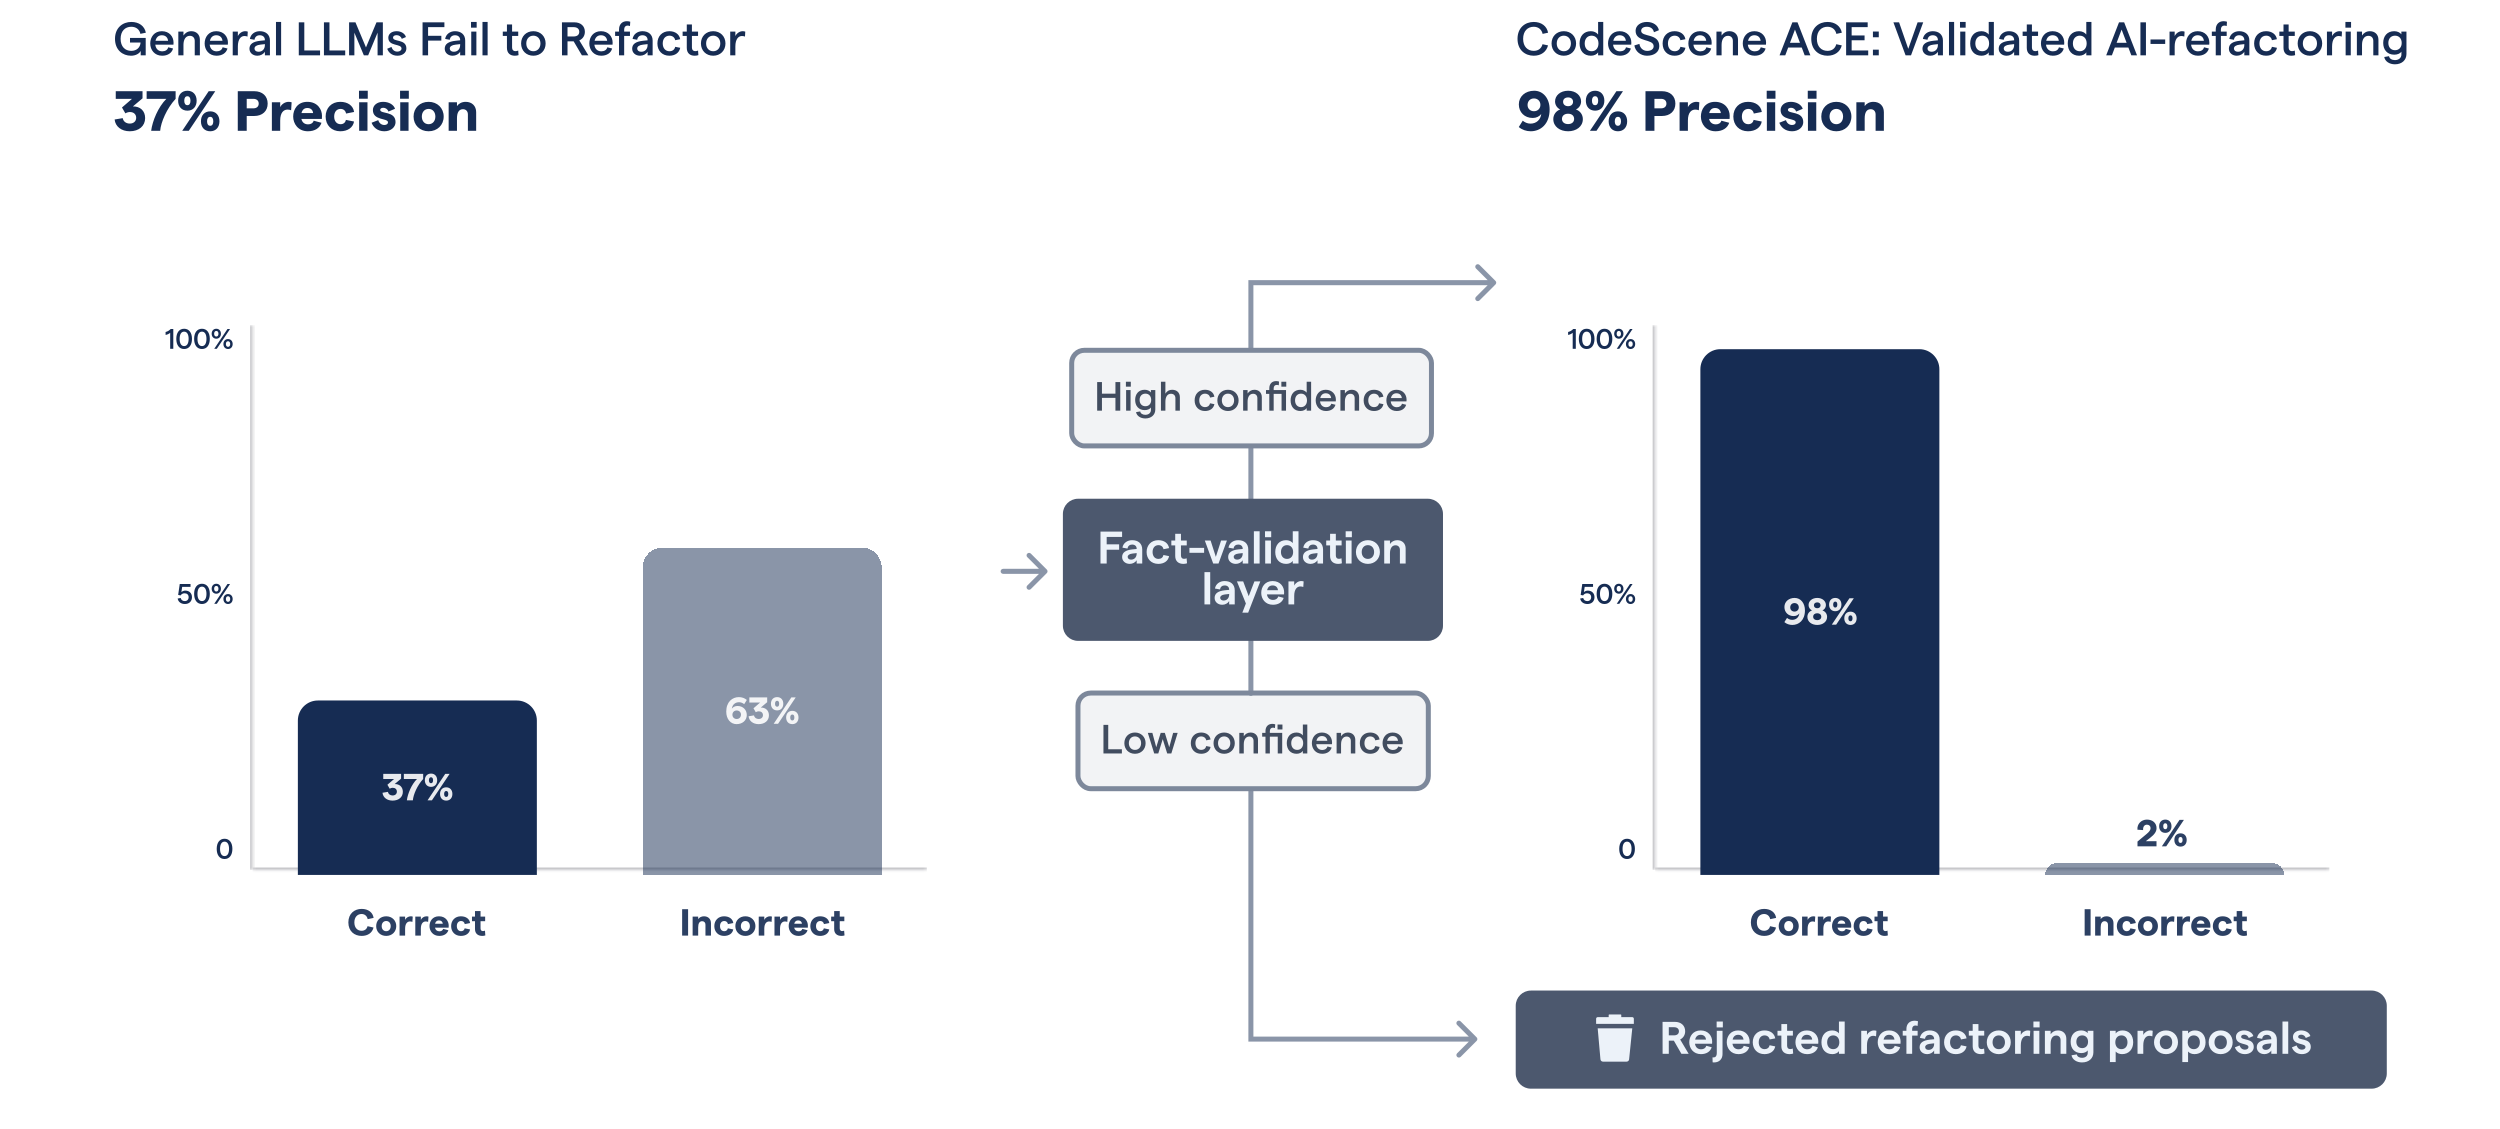 <svg width="795" height="359" viewBox="0 0 795 359" fill="none" xmlns="http://www.w3.org/2000/svg">
<path opacity="0.5" d="M396.984 220.5C396.984 220.94 397.341 221.297 397.782 221.297C398.222 221.297 398.579 220.94 398.579 220.5L396.984 220.5ZM398.579 220.5L398.579 201.1L396.984 201.1L396.984 220.5L398.579 220.5Z" fill="#162C53"/>
<path opacity="0.5" d="M469.567 331.001C469.878 330.69 469.878 330.185 469.567 329.874L464.492 324.8C464.181 324.489 463.676 324.489 463.365 324.8C463.053 325.112 463.053 325.617 463.365 325.928L467.876 330.438L463.366 334.947C463.054 335.259 463.054 335.763 463.366 336.075C463.677 336.386 464.182 336.386 464.493 336.075L469.567 331.001ZM397.781 330.437L396.984 330.437L396.984 331.235L397.782 331.235L397.781 330.437ZM469.003 329.64L397.781 329.64L397.782 331.235L469.003 331.235L469.003 329.64ZM398.579 330.438L398.579 251L396.984 251L396.984 330.437L398.579 330.438Z" fill="#162C53"/>
<path opacity="0.5" d="M475.567 89.326C475.879 89.637 475.879 90.142 475.567 90.453L470.493 95.527C470.181 95.838 469.676 95.838 469.365 95.527C469.054 95.215 469.054 94.711 469.365 94.399L473.876 89.89L469.366 85.38C469.055 85.069 469.055 84.564 469.366 84.252C469.678 83.941 470.182 83.941 470.494 84.252L475.567 89.326ZM397.782 89.89L396.984 89.89L396.984 89.092L397.782 89.092L397.782 89.89ZM475.003 90.687L397.782 90.687L397.782 89.092L475.004 89.092L475.003 90.687ZM398.579 89.889L398.579 111L396.984 111L396.984 89.89L398.579 89.889Z" fill="#162C53"/>
<path opacity="0.5" d="M396.984 142C396.984 141.56 397.341 141.203 397.782 141.203C398.222 141.203 398.579 141.56 398.579 142L396.984 142ZM398.579 142L398.579 188.599L396.984 188.599L396.984 142L398.579 142Z" fill="#162C53"/>
<path opacity="0.5" d="M332.881 181.12C333.193 181.431 333.193 181.936 332.881 182.247L327.806 187.321C327.495 187.632 326.99 187.632 326.679 187.321C326.368 187.009 326.368 186.504 326.679 186.193L331.19 181.684L326.68 177.174C326.369 176.862 326.369 176.358 326.68 176.046C326.992 175.735 327.497 175.735 327.808 176.046L332.881 181.12ZM319 182.481C318.559 182.481 318.202 182.124 318.202 181.683C318.203 181.243 318.56 180.886 319 180.886L319 182.481ZM332.317 182.481L319 182.481L319 180.886L332.318 180.886L332.317 182.481Z" fill="#162C53"/>
<path d="M338 163.432C338 160.763 340.163 158.6 342.832 158.6L454.039 158.6C456.708 158.6 458.871 160.763 458.871 163.432L458.871 198.968C458.871 201.636 456.708 203.8 454.039 203.8L342.832 203.8C340.163 203.8 338 201.636 338 198.968L338 163.432Z" fill="#4C586E"/>
<path d="M349.953 179.199V169.052H356.824V170.748H351.924L351.924 173.097H355.881V174.807H351.924V179.199H349.953ZM361.46 174.503C361.46 173.676 360.895 173.169 360.011 173.169C359.214 173.169 358.648 173.662 358.561 174.445L356.938 174.155C357.17 172.705 358.46 171.777 360.011 171.777C361.924 171.777 363.229 172.807 363.229 174.749V179.199H361.46V178.141C361.055 178.851 360.17 179.315 359.272 179.315C357.837 179.315 356.836 178.387 356.836 177.141C356.836 175.706 357.923 174.937 360.098 174.706L361.46 174.575V174.503ZM358.605 177.083C358.605 177.59 359.011 177.967 359.677 177.967C360.808 177.967 361.46 177.112 361.46 176.039V175.88L360.069 176.039C359.098 176.155 358.605 176.561 358.605 177.083ZM368.332 179.315C366.143 179.315 364.621 177.779 364.621 175.546C364.621 173.314 366.143 171.777 368.332 171.777C370.202 171.777 371.521 172.749 371.768 174.3L369.985 174.648C369.854 173.879 369.246 173.357 368.39 173.357C367.26 173.357 366.52 174.213 366.52 175.546C366.52 176.88 367.26 177.735 368.39 177.735C369.246 177.735 369.811 177.271 369.985 176.489L371.768 176.851C371.492 178.387 370.173 179.315 368.332 179.315ZM377.473 179.127C377.11 179.257 376.719 179.315 376.298 179.315C374.82 179.315 373.718 178.518 373.718 176.807V173.43H372.486V171.893H373.718V169.748H375.545V171.893H377.386V173.43H375.545V176.633C375.545 177.329 375.922 177.706 376.487 177.706C376.762 177.706 377.081 177.663 377.342 177.532L377.473 179.127ZM378.237 175.793V174.227H382.905V175.793H378.237ZM385.796 179.199L383.129 171.893H384.97L386.637 177.083L388.304 171.893H390.159L387.492 179.199H385.796ZM395.18 174.503C395.18 173.676 394.615 173.169 393.73 173.169C392.933 173.169 392.368 173.662 392.281 174.445L390.657 174.155C390.889 172.705 392.179 171.777 393.73 171.777C395.644 171.777 396.948 172.807 396.948 174.749V179.199H395.18V178.141C394.774 178.851 393.89 179.315 392.991 179.315C391.556 179.315 390.556 178.387 390.556 177.141C390.556 175.706 391.643 174.937 393.817 174.706L395.18 174.575V174.503ZM392.324 177.083C392.324 177.59 392.73 177.967 393.397 177.967C394.528 177.967 395.18 177.112 395.18 176.039V175.88L393.788 176.039C392.817 176.155 392.324 176.561 392.324 177.083ZM398.732 179.199L398.732 168.936H400.559L400.559 179.199H398.732ZM402.328 179.199L402.328 171.893H404.154V179.199H402.328ZM402.27 170.821V168.936H404.241V170.821H402.27ZM409.011 179.315C406.822 179.315 405.532 177.779 405.532 175.546C405.532 173.314 406.822 171.777 408.982 171.777C409.895 171.777 410.678 172.154 411.099 172.705V168.936H412.925L412.925 179.199H411.099V178.358C410.736 178.938 409.924 179.315 409.011 179.315ZM407.344 175.546C407.344 176.865 408.112 177.735 409.272 177.735C410.446 177.735 411.214 176.865 411.214 175.546C411.214 174.227 410.446 173.357 409.272 173.357C408.112 173.357 407.344 174.227 407.344 175.546ZM418.962 174.503C418.962 173.676 418.397 173.169 417.512 173.169C416.715 173.169 416.15 173.662 416.063 174.445L414.439 174.155C414.671 172.705 415.961 171.777 417.512 171.777C419.426 171.777 420.73 172.807 420.73 174.749V179.199H418.962V178.141C418.556 178.851 417.672 179.315 416.773 179.315C415.338 179.315 414.338 178.387 414.338 177.141C414.338 175.706 415.425 174.937 417.599 174.706L418.962 174.575V174.503ZM416.106 177.083C416.106 177.59 416.512 177.967 417.179 177.967C418.31 177.967 418.962 177.112 418.962 176.039V175.88L417.57 176.039C416.599 176.155 416.106 176.561 416.106 177.083ZM426.721 179.127C426.359 179.257 425.967 179.315 425.547 179.315C424.068 179.315 422.967 178.518 422.967 176.807V173.43H421.735V171.893H422.967L422.967 169.748H424.793V171.893H426.634V173.43H424.793V176.633C424.793 177.329 425.17 177.706 425.735 177.706C426.011 177.706 426.33 177.663 426.591 177.532L426.721 179.127ZM427.979 179.199L427.979 171.893H429.805V179.199H427.979ZM427.921 170.821V168.936H429.892V170.821H427.921ZM434.995 179.315C432.777 179.315 431.183 177.721 431.183 175.546C431.183 173.372 432.777 171.777 434.995 171.777C437.213 171.777 438.808 173.372 438.808 175.546C438.808 177.721 437.213 179.315 434.995 179.315ZM433.024 175.546C433.024 176.851 433.806 177.735 434.995 177.735C436.169 177.735 436.967 176.851 436.967 175.546C436.967 174.242 436.169 173.357 434.995 173.357C433.806 173.357 433.024 174.242 433.024 175.546ZM440.181 179.199L440.181 171.893H442.007V172.995C442.471 172.285 443.298 171.777 444.327 171.777C445.921 171.777 446.994 172.821 446.994 174.416L446.994 179.199H445.168V174.851C445.168 173.995 444.631 173.401 443.776 173.401C442.66 173.401 442.007 174.358 442.007 175.996V179.199H440.181ZM383.019 192.199V181.936H384.846L384.846 192.199H383.019ZM390.877 187.503C390.877 186.676 390.311 186.169 389.427 186.169C388.63 186.169 388.064 186.662 387.977 187.445L386.354 187.155C386.586 185.705 387.876 184.777 389.427 184.777C391.34 184.777 392.645 185.807 392.645 187.749V192.199H390.877V191.141C390.471 191.851 389.586 192.315 388.688 192.315C387.253 192.315 386.252 191.387 386.252 190.141C386.252 188.706 387.34 187.937 389.514 187.706L390.877 187.575V187.503ZM388.021 190.083C388.021 190.59 388.427 190.967 389.094 190.967C390.224 190.967 390.877 190.112 390.877 189.039V188.88L389.485 189.039C388.514 189.155 388.021 189.561 388.021 190.083ZM398.901 184.893H400.771L396.915 194.837H395.06L396.19 191.909L393.349 184.893H395.335L397.089 189.59L398.901 184.893ZM401.073 188.546C401.073 186.647 402.262 184.777 404.682 184.777C407.147 184.777 408.35 186.604 408.35 188.3C408.35 188.561 408.335 188.865 408.321 189.01H402.885C403.044 190.126 403.769 190.779 404.827 190.779C405.668 190.779 406.291 190.373 406.48 189.662L408.205 190.126C407.799 191.503 406.509 192.315 404.784 192.315C402.363 192.315 401.073 190.445 401.073 188.546ZM402.943 187.691H406.393C406.306 186.821 405.741 186.169 404.682 186.169C403.784 186.169 403.146 186.705 402.943 187.691ZM414.443 186.662C414.182 186.546 413.834 186.488 413.515 186.488C412.486 186.488 411.558 187.343 411.558 189.518V192.199H409.731V184.893H411.558V186.227C411.92 185.401 412.877 184.777 413.761 184.777C414.022 184.777 414.341 184.821 414.559 184.893L414.443 186.662Z" fill="#ECF2F9"/>
<path d="M482 319.832C482 317.163 484.163 315 486.832 315L754.168 315C756.837 315 759 317.163 759 319.832L759 341.368C759 344.037 756.837 346.2 754.168 346.2L486.832 346.2C484.163 346.2 482 344.037 482 341.368L482 319.832Z" fill="#4C586E"/>
<g clip-path="url(#clip0_5567_3659)">
<path d="M508.937 336.828C508.955 337.26 509.31 337.6 509.741 337.6H517.258C517.69 337.6 518.045 337.26 518.063 336.828L519.064 327H508.064L508.937 336.828Z" fill="#ECF2F9"/>
<path d="M519.056 323.447H515.566V322.773C515.566 322.677 515.49 322.6 515.396 322.6H511.732C511.638 322.6 511.562 322.677 511.562 322.773V323.447H508.073C507.792 323.447 507.564 323.68 507.564 323.967V325.6H519.564V323.967C519.564 323.68 519.337 323.447 519.056 323.447Z" fill="#ECF2F9"/>
</g>
<path d="M528.708 335.1L528.693 324.953H532.607C534.593 324.953 535.883 326.127 535.883 327.953C535.883 329.098 535.289 330.07 534.289 330.562L536.985 335.1H534.68L532.288 330.939H530.679V335.1H528.708ZM530.679 329.243H532.303C533.318 329.243 533.897 328.765 533.897 327.953C533.897 327.141 533.318 326.649 532.303 326.649H530.679V329.243ZM537.19 331.447C537.19 329.548 538.379 327.678 540.8 327.678C543.264 327.678 544.467 329.504 544.467 331.2C544.467 331.461 544.453 331.766 544.438 331.911H539.002C539.162 333.027 539.887 333.679 540.945 333.679C541.785 333.679 542.409 333.273 542.597 332.563L544.322 333.027C543.916 334.404 542.626 335.216 540.901 335.216C538.48 335.216 537.19 333.346 537.19 331.447ZM539.06 330.591H542.51C542.423 329.722 541.858 329.069 540.8 329.069C539.901 329.069 539.263 329.606 539.06 330.591ZM545.081 337.854C544.95 337.854 544.617 337.825 544.617 337.825L544.573 336.245C544.733 336.259 544.747 336.259 544.863 336.259C545.588 336.259 545.936 335.766 545.936 334.926L545.936 327.794H547.762V335.172C547.762 336.796 546.704 337.854 545.081 337.854ZM545.892 326.721V324.837H547.864V326.721H545.892ZM549.11 331.447C549.11 329.548 550.298 327.678 552.719 327.678C555.183 327.678 556.387 329.504 556.387 331.2C556.387 331.461 556.372 331.766 556.358 331.911H550.922C551.081 333.027 551.806 333.679 552.864 333.679C553.705 333.679 554.328 333.273 554.517 332.563L556.242 333.027C555.836 334.404 554.546 335.216 552.821 335.216C550.4 335.216 549.11 333.346 549.11 331.447ZM550.98 330.591H554.43C554.343 329.722 553.777 329.069 552.719 329.069C551.82 329.069 551.183 329.606 550.98 330.591ZM561.088 335.216C558.899 335.216 557.377 333.679 557.377 331.447C557.377 329.214 558.899 327.678 561.088 327.678C562.958 327.678 564.277 328.649 564.523 330.2L562.74 330.548C562.61 329.78 562.001 329.258 561.146 329.258C560.015 329.258 559.276 330.113 559.276 331.447C559.276 332.78 560.015 333.636 561.146 333.636C562.001 333.636 562.566 333.172 562.74 332.389L564.523 332.751C564.248 334.288 562.929 335.216 561.088 335.216ZM570.228 335.027C569.865 335.158 569.474 335.216 569.054 335.216C567.575 335.216 566.473 334.418 566.473 332.708V329.33H565.241V327.794H566.473V325.648H568.3V327.794H570.141V329.33H568.3V332.534C568.3 333.23 568.677 333.607 569.242 333.607C569.518 333.607 569.837 333.563 570.097 333.433L570.228 335.027ZM570.952 331.447C570.952 329.548 572.141 327.678 574.562 327.678C577.026 327.678 578.229 329.504 578.229 331.2C578.229 331.461 578.215 331.766 578.2 331.911H572.764C572.924 333.027 573.649 333.679 574.707 333.679C575.547 333.679 576.171 333.273 576.359 332.563L578.084 333.027C577.678 334.404 576.388 335.216 574.663 335.216C572.242 335.216 570.952 333.346 570.952 331.447ZM572.822 330.591H576.272C576.185 329.722 575.62 329.069 574.562 329.069C573.663 329.069 573.025 329.606 572.822 330.591ZM582.698 335.216C580.51 335.216 579.219 333.679 579.219 331.447C579.219 329.214 580.51 327.678 582.669 327.678C583.583 327.678 584.365 328.055 584.786 328.606V324.837H586.612V335.1H584.786V334.259C584.423 334.839 583.612 335.216 582.698 335.216ZM581.031 331.447C581.031 332.766 581.8 333.636 582.959 333.636C584.133 333.636 584.902 332.766 584.902 331.447C584.902 330.128 584.133 329.258 582.959 329.258C581.8 329.258 581.031 330.128 581.031 331.447ZM596.581 329.562C596.32 329.446 595.972 329.388 595.653 329.388C594.624 329.388 593.696 330.244 593.696 332.418V335.1H591.87V327.794H593.696V329.127C594.059 328.301 595.015 327.678 595.9 327.678C596.161 327.678 596.48 327.721 596.697 327.794L596.581 329.562ZM597.113 331.447C597.113 329.548 598.301 327.678 600.722 327.678C603.186 327.678 604.389 329.504 604.389 331.2C604.389 331.461 604.375 331.766 604.36 331.911H598.925C599.084 333.027 599.809 333.679 600.867 333.679C601.708 333.679 602.331 333.273 602.519 332.563L604.244 333.027C603.839 334.404 602.548 335.216 600.823 335.216C598.403 335.216 597.113 333.346 597.113 331.447ZM598.983 330.591H602.432C602.346 329.722 601.78 329.069 600.722 329.069C599.823 329.069 599.185 329.606 598.983 330.591ZM606.239 335.1V329.33H605.065V327.794H606.239V327.228C606.239 325.518 607.341 324.59 608.819 324.59C609.196 324.59 609.573 324.648 609.921 324.75L609.79 326.257C609.544 326.156 609.298 326.112 609.066 326.112C608.457 326.112 608.065 326.547 608.065 327.228V327.794H609.805V329.33H608.065V335.1H606.239ZM615.058 330.403C615.058 329.577 614.493 329.069 613.609 329.069C612.811 329.069 612.246 329.562 612.159 330.345L610.535 330.055C610.767 328.606 612.058 327.678 613.609 327.678C615.522 327.678 616.827 328.707 616.827 330.649V335.1H615.058V334.041C614.652 334.752 613.768 335.216 612.869 335.216C611.434 335.216 610.434 334.288 610.434 333.041C610.434 331.606 611.521 330.838 613.696 330.606L615.058 330.475V330.403ZM612.202 332.983C612.202 333.491 612.608 333.867 613.275 333.867C614.406 333.867 615.058 333.012 615.058 331.94V331.78L613.667 331.94C612.695 332.056 612.202 332.461 612.202 332.983ZM621.93 335.216C619.741 335.216 618.219 333.679 618.219 331.447C618.219 329.214 619.741 327.678 621.93 327.678C623.8 327.678 625.119 328.649 625.365 330.2L623.583 330.548C623.452 329.78 622.843 329.258 621.988 329.258C620.857 329.258 620.118 330.113 620.118 331.447C620.118 332.78 620.857 333.636 621.988 333.636C622.843 333.636 623.409 333.172 623.583 332.389L625.365 332.751C625.09 334.288 623.771 335.216 621.93 335.216ZM631.07 335.027C630.708 335.158 630.316 335.216 629.896 335.216C628.418 335.216 627.316 334.418 627.316 332.708L627.316 329.33H626.084V327.794H627.316V325.648H629.142V327.794H630.983V329.33H629.142L629.142 332.534C629.142 333.23 629.519 333.607 630.085 333.607C630.36 333.607 630.679 333.563 630.94 333.433L631.07 335.027ZM635.607 335.216C633.389 335.216 631.795 333.621 631.795 331.447C631.795 329.272 633.389 327.678 635.607 327.678C637.825 327.678 639.419 329.272 639.419 331.447C639.419 333.621 637.825 335.216 635.607 335.216ZM633.636 331.447C633.636 332.751 634.418 333.636 635.607 333.636C636.781 333.636 637.578 332.751 637.578 331.447C637.578 330.142 636.781 329.258 635.607 329.258C634.418 329.258 633.636 330.142 633.636 331.447ZM645.504 329.562C645.243 329.446 644.895 329.388 644.576 329.388C643.547 329.388 642.619 330.244 642.619 332.418V335.1H640.793V327.794H642.619V329.127C642.982 328.301 643.938 327.678 644.823 327.678C645.084 327.678 645.403 327.721 645.62 327.794L645.504 329.562ZM646.682 335.1V327.794H648.508L648.508 335.1H646.682ZM646.624 326.721V324.837H648.595V326.721H646.624ZM650.277 335.1V327.794H652.104V328.895C652.568 328.185 653.394 327.678 654.423 327.678C656.018 327.678 657.09 328.721 657.09 330.316V335.1H655.264V330.751C655.264 329.896 654.728 329.301 653.872 329.301C652.756 329.301 652.104 330.258 652.104 331.896V335.1H650.277ZM661.871 334.882C659.726 334.882 658.465 333.433 658.465 331.287C658.465 329.127 659.726 327.678 661.828 327.678C662.726 327.678 663.48 328.026 663.886 328.533V327.794H665.698V334.636C665.698 336.564 664.248 337.854 662.074 337.854C660.363 337.854 658.986 336.941 658.74 335.578L660.436 335.303C660.523 335.984 661.219 336.39 662.074 336.39C663.176 336.39 663.9 335.766 663.9 334.824V334.027C663.538 334.549 662.741 334.882 661.871 334.882ZM660.276 331.287C660.276 332.505 661.016 333.302 662.132 333.302C663.263 333.302 664.002 332.505 664.002 331.287C664.002 330.055 663.263 329.258 662.132 329.258C661.016 329.258 660.276 330.055 660.276 331.287ZM670.959 337.738V327.794H672.786L672.786 328.635C673.192 328.069 673.989 327.678 674.96 327.678C677.062 327.678 678.352 329.214 678.352 331.447C678.352 333.679 676.975 335.216 674.83 335.216C673.989 335.216 673.206 334.897 672.786 334.375V337.738H670.959ZM672.67 331.447C672.67 332.766 673.438 333.636 674.612 333.636C675.772 333.636 676.54 332.766 676.54 331.447C676.54 330.128 675.772 329.258 674.612 329.258C673.438 329.258 672.67 330.128 672.67 331.447ZM684.447 329.562C684.186 329.446 683.838 329.388 683.519 329.388C682.49 329.388 681.562 330.244 681.562 332.418V335.1H679.736V327.794H681.562L681.562 329.127C681.925 328.301 682.882 327.678 683.766 327.678C684.027 327.678 684.346 327.721 684.563 327.794L684.447 329.562ZM688.791 335.216C686.573 335.216 684.979 333.621 684.979 331.447C684.979 329.272 686.573 327.678 688.791 327.678C691.009 327.678 692.603 329.272 692.603 331.447C692.603 333.621 691.009 335.216 688.791 335.216ZM686.82 331.447C686.82 332.751 687.602 333.636 688.791 333.636C689.965 333.636 690.762 332.751 690.762 331.447C690.762 330.142 689.965 329.258 688.791 329.258C687.602 329.258 686.82 330.142 686.82 331.447ZM693.977 337.738V327.794H695.803L695.803 328.635C696.209 328.069 697.006 327.678 697.978 327.678C700.08 327.678 701.37 329.214 701.37 331.447C701.37 333.679 699.993 335.216 697.847 335.216C697.006 335.216 696.224 334.897 695.803 334.375V337.738H693.977ZM695.687 331.447C695.687 332.766 696.456 333.636 697.63 333.636C698.789 333.636 699.558 332.766 699.558 331.447C699.558 330.128 698.789 329.258 697.63 329.258C696.456 329.258 695.687 330.128 695.687 331.447ZM706.175 335.216C703.957 335.216 702.362 333.621 702.362 331.447C702.362 329.272 703.957 327.678 706.175 327.678C708.392 327.678 709.987 329.272 709.987 331.447C709.987 333.621 708.392 335.216 706.175 335.216ZM704.203 331.447C704.203 332.751 704.986 333.636 706.175 333.636C707.349 333.636 708.146 332.751 708.146 331.447C708.146 330.142 707.349 329.258 706.175 329.258C704.986 329.258 704.203 330.142 704.203 331.447ZM713.884 335.216C712.116 335.216 711.058 334.128 710.695 333.056L712.188 332.447C712.406 333.186 712.971 333.795 713.884 333.795C714.566 333.795 715.015 333.433 715.015 332.969C715.015 331.592 711.029 332.49 711.029 329.722C711.029 328.577 712.029 327.678 713.623 327.678C715.058 327.678 716.247 328.403 716.566 329.461L715.087 330.084C714.899 329.388 714.247 329.026 713.667 329.026C713.073 329.026 712.681 329.272 712.681 329.693C712.681 330.983 716.697 329.954 716.697 332.94C716.697 334.201 715.566 335.216 713.884 335.216ZM722.275 330.403C722.275 329.577 721.71 329.069 720.826 329.069C720.029 329.069 719.463 329.562 719.376 330.345L717.753 330.055C717.985 328.606 719.275 327.678 720.826 327.678C722.739 327.678 724.044 328.707 724.044 330.649V335.1H722.275V334.041C721.87 334.752 720.985 335.216 720.087 335.216C718.651 335.216 717.651 334.288 717.651 333.041C717.651 331.606 718.738 330.838 720.913 330.606L722.275 330.475V330.403ZM719.42 332.983C719.42 333.491 719.826 333.867 720.492 333.867C721.623 333.867 722.275 333.012 722.275 331.94V331.78L720.884 331.94C719.913 332.056 719.42 332.461 719.42 332.983ZM725.828 335.1V324.837H727.654L727.654 335.1H725.828ZM732.018 335.216C730.25 335.216 729.191 334.128 728.829 333.056L730.322 332.447C730.54 333.186 731.105 333.795 732.018 333.795C732.699 333.795 733.149 333.433 733.149 332.969C733.149 331.592 729.162 332.49 729.162 329.722C729.162 328.577 730.163 327.678 731.757 327.678C733.192 327.678 734.381 328.403 734.7 329.461L733.221 330.084C733.033 329.388 732.381 329.026 731.801 329.026C731.206 329.026 730.815 329.272 730.815 329.693C730.815 330.983 734.83 329.954 734.83 332.94C734.83 334.201 733.7 335.216 732.018 335.216Z" fill="#ECF2F9"/>
<g filter="url(#filter0_ddd_5567_3659)">
<rect x="36" y="67.6" width="277" height="228" rx="9.12" fill="white"/>
<mask id="path-13-inside-1_5567_3659" fill="white">
<path d="M52.24 85.84H80.32V259.12H52.24V85.84Z"/>
</mask>
<path d="M79.56 85.84V259.12H81.08V85.84H79.56Z" fill="#BFBFC3" mask="url(#path-13-inside-1_5567_3659)"/>
<path d="M54.117 88.305C53.694 88.674 53.226 88.872 52.659 88.989V88.044C53.262 87.909 53.838 87.576 54.288 87.09H55.107V93.39H54.117V88.305ZM58.556 93.462C56.963 93.462 56.063 92.175 56.063 90.24C56.063 88.305 56.963 87.018 58.556 87.018C60.14 87.018 61.049 88.305 61.049 90.24C61.049 92.175 60.14 93.462 58.556 93.462ZM57.125 90.24C57.125 91.662 57.62 92.535 58.556 92.535C59.483 92.535 59.987 91.662 59.987 90.24C59.987 88.818 59.483 87.936 58.556 87.936C57.62 87.936 57.125 88.818 57.125 90.24ZM64.225 93.462C62.632 93.462 61.732 92.175 61.732 90.24C61.732 88.305 62.632 87.018 64.225 87.018C65.809 87.018 66.718 88.305 66.718 90.24C66.718 92.175 65.809 93.462 64.225 93.462ZM62.794 90.24C62.794 91.662 63.289 92.535 64.225 92.535C65.152 92.535 65.656 91.662 65.656 90.24C65.656 88.818 65.152 87.936 64.225 87.936C63.289 87.936 62.794 88.818 62.794 90.24ZM68.13 93.39L72.342 87.09H73.161L68.949 93.39H68.13ZM67.311 88.602C67.311 87.675 67.905 87.018 68.787 87.018C69.66 87.018 70.254 87.675 70.254 88.602C70.254 89.52 69.66 90.186 68.787 90.186C67.905 90.186 67.311 89.52 67.311 88.602ZM68.094 88.602C68.094 89.151 68.355 89.493 68.787 89.493C69.21 89.493 69.471 89.151 69.471 88.602C69.471 88.053 69.21 87.711 68.787 87.711C68.355 87.711 68.094 88.053 68.094 88.602ZM71.046 91.878C71.046 90.951 71.64 90.294 72.522 90.294C73.395 90.294 73.989 90.951 73.989 91.878C73.989 92.796 73.395 93.462 72.522 93.462C71.64 93.462 71.046 92.796 71.046 91.878ZM71.829 91.878C71.829 92.427 72.09 92.769 72.522 92.769C72.945 92.769 73.206 92.427 73.206 91.878C73.206 91.329 72.945 90.987 72.522 90.987C72.09 90.987 71.829 91.329 71.829 91.878Z" fill="#162C53"/>
<path d="M58.797 174.551C57.564 174.551 56.664 173.867 56.493 172.805L57.456 172.634C57.573 173.237 58.077 173.624 58.761 173.624C59.499 173.624 59.985 173.129 59.985 172.382C59.985 171.617 59.481 171.14 58.689 171.14C58.14 171.14 57.717 171.383 57.42 171.824L56.655 171.662L57.159 168.179H60.588V169.097H57.933L57.681 170.762C57.987 170.483 58.473 170.285 58.914 170.285C60.192 170.285 61.047 171.122 61.047 172.382C61.047 173.687 60.165 174.551 58.797 174.551ZM64.225 174.551C62.632 174.551 61.732 173.264 61.732 171.329C61.732 169.394 62.632 168.107 64.225 168.107C65.809 168.107 66.718 169.394 66.718 171.329C66.718 173.264 65.809 174.551 64.225 174.551ZM62.794 171.329C62.794 172.751 63.289 173.624 64.225 173.624C65.152 173.624 65.656 172.751 65.656 171.329C65.656 169.907 65.152 169.025 64.225 169.025C63.289 169.025 62.794 169.907 62.794 171.329ZM68.13 174.479L72.342 168.179H73.161L68.949 174.479H68.13ZM67.311 169.691C67.311 168.764 67.905 168.107 68.787 168.107C69.66 168.107 70.254 168.764 70.254 169.691C70.254 170.609 69.66 171.275 68.787 171.275C67.905 171.275 67.311 170.609 67.311 169.691ZM68.094 169.691C68.094 170.24 68.355 170.582 68.787 170.582C69.21 170.582 69.471 170.24 69.471 169.691C69.471 169.142 69.21 168.8 68.787 168.8C68.355 168.8 68.094 169.142 68.094 169.691ZM71.046 172.967C71.046 172.04 71.64 171.383 72.522 171.383C73.395 171.383 73.989 172.04 73.989 172.967C73.989 173.885 73.395 174.551 72.522 174.551C71.64 174.551 71.046 173.885 71.046 172.967ZM71.829 172.967C71.829 173.516 72.09 173.858 72.522 173.858C72.945 173.858 73.206 173.516 73.206 172.967C73.206 172.418 72.945 172.076 72.522 172.076C72.09 172.076 71.829 172.418 71.829 172.967Z" fill="#162C53"/>
<path d="M71.406 255.642C69.813 255.642 68.913 254.355 68.913 252.42C68.913 250.485 69.813 249.198 71.406 249.198C72.99 249.198 73.899 250.485 73.899 252.42C73.899 254.355 72.99 255.642 71.406 255.642ZM69.975 252.42C69.975 253.842 70.47 254.715 71.406 254.715C72.333 254.715 72.837 253.842 72.837 252.42C72.837 250.998 72.333 250.116 71.406 250.116C70.47 250.116 69.975 250.998 69.975 252.42Z" fill="#162C53"/>
<mask id="path-18-inside-2_5567_3659" fill="white">
<path d="M80.32 85.84H294.76V259.12H80.32V85.84Z"/>
</mask>
<path d="M294.76 258.36H80.32V259.88H294.76V258.36Z" fill="#BFBFC3" mask="url(#path-18-inside-2_5567_3659)"/>
<g filter="url(#filter1_d_5567_3659)">
<path d="M94.72 210.013C94.72 206.493 97.573 203.64 101.093 203.64H164.347C167.867 203.64 170.72 206.493 170.72 210.013V259.12H94.72V210.013Z" fill="#162C53"/>
<path opacity="0.9" d="M124.839 235.476C123.075 235.476 121.791 234.48 121.635 232.98L123.351 232.692C123.471 233.388 124.059 233.844 124.851 233.844C125.655 233.844 126.207 233.352 126.207 232.62C126.207 231.876 125.679 231.396 124.875 231.396C124.599 231.396 124.203 231.492 123.915 231.684L123.195 230.436L125.319 228.6H121.875V226.98H127.551V228.492L125.511 230.208C127.047 230.184 128.103 231.132 128.103 232.68C128.103 234.36 126.795 235.476 124.839 235.476ZM129.382 235.38C129.646 233.292 130.858 230.34 132.61 228.6H128.422V226.98H134.566V228.6C132.694 230.628 131.434 233.568 131.29 235.38H129.382ZM135.963 235.38L141.579 226.98H142.971L137.355 235.38H135.963ZM135.099 228.996C135.099 227.724 135.867 226.884 137.067 226.884C138.255 226.884 139.023 227.724 139.023 228.996C139.023 230.268 138.255 231.108 137.067 231.108C135.867 231.108 135.099 230.268 135.099 228.996ZM136.395 228.996C136.395 229.596 136.635 229.944 137.067 229.944C137.487 229.944 137.715 229.596 137.715 228.996C137.715 228.396 137.487 228.048 137.067 228.048C136.635 228.048 136.395 228.396 136.395 228.996ZM139.935 233.364C139.935 232.092 140.703 231.252 141.903 231.252C143.091 231.252 143.859 232.092 143.859 233.364C143.859 234.636 143.091 235.476 141.903 235.476C140.703 235.476 139.935 234.636 139.935 233.364ZM141.231 233.364C141.231 233.964 141.471 234.312 141.903 234.312C142.323 234.312 142.551 233.964 142.551 233.364C142.551 232.764 142.323 232.416 141.903 232.416C141.471 232.416 141.231 232.764 141.231 233.364Z" fill="white"/>
</g>
<g filter="url(#filter2_d_5567_3659)">
<path d="M204.36 161.373C204.36 157.853 207.213 155 210.733 155H273.987C277.507 155 280.36 157.853 280.36 161.373V259.12H204.36V161.373Z" fill="#162C53" fill-opacity="0.5" shape-rendering="crispEdges"/>
<path opacity="0.9" d="M234.537 205.384C236.253 205.384 237.477 206.584 237.477 208.264C237.477 209.944 236.121 211.156 234.225 211.156C232.305 211.156 230.949 209.524 230.949 207.196C230.949 204.04 232.905 202.564 234.957 202.564C235.893 202.564 236.805 202.876 237.489 203.464L236.649 204.808C236.253 204.472 235.677 204.184 235.017 204.184C233.733 204.184 232.857 205.036 232.725 206.248C233.121 205.696 233.769 205.384 234.537 205.384ZM232.905 208.156C232.905 208.96 233.481 209.524 234.273 209.524C235.065 209.524 235.617 208.96 235.629 208.156C235.641 207.376 235.065 206.812 234.273 206.812C233.481 206.812 232.905 207.376 232.905 208.156ZM241.253 211.156C239.489 211.156 238.205 210.16 238.049 208.66L239.765 208.372C239.885 209.068 240.473 209.524 241.265 209.524C242.069 209.524 242.621 209.032 242.621 208.3C242.621 207.556 242.093 207.076 241.289 207.076C241.013 207.076 240.617 207.172 240.329 207.364L239.609 206.116L241.733 204.28H238.289V202.66H243.965V204.172L241.925 205.888C243.461 205.864 244.517 206.812 244.517 208.36C244.517 210.04 243.209 211.156 241.253 211.156ZM246.025 211.06L251.641 202.66H253.033L247.417 211.06H246.025ZM245.161 204.676C245.161 203.404 245.929 202.564 247.129 202.564C248.317 202.564 249.085 203.404 249.085 204.676C249.085 205.948 248.317 206.788 247.129 206.788C245.929 206.788 245.161 205.948 245.161 204.676ZM246.457 204.676C246.457 205.276 246.697 205.624 247.129 205.624C247.549 205.624 247.777 205.276 247.777 204.676C247.777 204.076 247.549 203.728 247.129 203.728C246.697 203.728 246.457 204.076 246.457 204.676ZM249.997 209.044C249.997 207.772 250.765 206.932 251.965 206.932C253.153 206.932 253.921 207.772 253.921 209.044C253.921 210.316 253.153 211.156 251.965 211.156C250.765 211.156 249.997 210.316 249.997 209.044ZM251.293 209.044C251.293 209.644 251.533 209.992 251.965 209.992C252.385 209.992 252.613 209.644 252.613 209.044C252.613 208.444 252.385 208.096 251.965 208.096C251.533 208.096 251.293 208.444 251.293 209.044Z" fill="white"/>
</g>
<path opacity="0.9" d="M216.918 280V271.6H218.814V280H216.918ZM220.256 280V273.952H222.02V274.756C222.38 274.228 223.04 273.856 223.868 273.856C225.2 273.856 226.088 274.72 226.088 276.052V280H224.336V276.52C224.336 275.86 223.928 275.416 223.292 275.416C222.452 275.416 222.02 276.1 222.02 277.348V280H220.256ZM230.248 280.096C228.424 280.096 227.152 278.812 227.152 276.976C227.152 275.14 228.424 273.856 230.248 273.856C231.868 273.856 232.996 274.672 233.188 276.004L231.484 276.34C231.388 275.74 230.944 275.356 230.32 275.356C229.492 275.356 228.964 275.992 228.964 276.976C228.964 277.96 229.504 278.596 230.32 278.596C230.944 278.596 231.34 278.236 231.46 277.684L233.176 278.032C232.96 279.304 231.844 280.096 230.248 280.096ZM237.035 280.096C235.163 280.096 233.843 278.776 233.843 276.976C233.843 275.176 235.163 273.856 237.035 273.856C238.883 273.856 240.227 275.176 240.227 276.976C240.227 278.776 238.883 280.096 237.035 280.096ZM235.595 276.976C235.595 277.936 236.171 278.596 237.035 278.596C237.887 278.596 238.463 277.936 238.463 276.976C238.463 276.016 237.887 275.356 237.035 275.356C236.171 275.356 235.595 276.016 235.595 276.976ZM245.36 275.644C245.156 275.548 244.868 275.5 244.592 275.5C243.8 275.5 243.044 276.1 243.044 277.816V280H241.28V273.952H243.044V274.996C243.32 274.348 244.1 273.856 244.82 273.856C245.024 273.856 245.3 273.892 245.468 273.952L245.36 275.644ZM250.364 275.644C250.16 275.548 249.872 275.5 249.596 275.5C248.804 275.5 248.048 276.1 248.048 277.816V280H246.284V273.952H248.048V274.996C248.324 274.348 249.104 273.856 249.824 273.856C250.028 273.856 250.304 273.892 250.472 273.952L250.364 275.644ZM250.8 276.976C250.8 275.476 251.712 273.856 253.8 273.856C255.984 273.856 256.908 275.476 256.908 276.82C256.908 277.06 256.896 277.336 256.884 277.48H252.54C252.708 278.224 253.224 278.632 253.968 278.632C254.556 278.632 255 278.356 255.144 277.852L256.8 278.296C256.44 279.436 255.36 280.096 253.92 280.096C251.82 280.096 250.8 278.476 250.8 276.976ZM252.564 276.232H255.024C254.964 275.62 254.58 275.164 253.8 275.164C253.164 275.164 252.732 275.524 252.564 276.232ZM260.775 280.096C258.951 280.096 257.679 278.812 257.679 276.976C257.679 275.14 258.951 273.856 260.775 273.856C262.395 273.856 263.523 274.672 263.715 276.004L262.011 276.34C261.915 275.74 261.471 275.356 260.847 275.356C260.019 275.356 259.491 275.992 259.491 276.976C259.491 277.96 260.031 278.596 260.847 278.596C261.471 278.596 261.867 278.236 261.987 277.684L263.703 278.032C263.487 279.304 262.371 280.096 260.775 280.096ZM268.556 279.94C268.268 280.036 267.932 280.096 267.572 280.096C266.264 280.096 265.268 279.4 265.268 277.936V275.416H264.308V273.952H265.268V272.2H267.032V273.952H268.496V275.416H267.032V277.708C267.032 278.248 267.32 278.56 267.752 278.56C267.968 278.56 268.232 278.524 268.436 278.416L268.556 279.94Z" fill="#162C53"/>
<path opacity="0.9" d="M115.001 280.096C112.721 280.096 110.777 278.632 110.777 275.8C110.777 272.968 112.757 271.504 115.001 271.504C117.101 271.504 118.565 272.632 118.805 274.372L116.921 274.768C116.729 273.76 115.961 273.124 114.989 273.124C113.717 273.124 112.685 274.048 112.685 275.8C112.685 277.552 113.705 278.464 114.989 278.464C115.973 278.464 116.681 277.9 116.873 277L118.781 277.432C118.385 279.1 116.981 280.096 115.001 280.096ZM122.816 280.096C120.944 280.096 119.624 278.776 119.624 276.976C119.624 275.176 120.944 273.856 122.816 273.856C124.664 273.856 126.008 275.176 126.008 276.976C126.008 278.776 124.664 280.096 122.816 280.096ZM121.376 276.976C121.376 277.936 121.952 278.596 122.816 278.596C123.668 278.596 124.244 277.936 124.244 276.976C124.244 276.016 123.668 275.356 122.816 275.356C121.952 275.356 121.376 276.016 121.376 276.976ZM131.141 275.644C130.937 275.548 130.649 275.5 130.373 275.5C129.581 275.5 128.825 276.1 128.825 277.816V280H127.061V273.952H128.825V274.996C129.101 274.348 129.881 273.856 130.601 273.856C130.805 273.856 131.081 273.892 131.249 273.952L131.141 275.644ZM136.145 275.644C135.941 275.548 135.653 275.5 135.377 275.5C134.585 275.5 133.829 276.1 133.829 277.816V280H132.065V273.952H133.829V274.996C134.105 274.348 134.885 273.856 135.605 273.856C135.809 273.856 136.085 273.892 136.253 273.952L136.145 275.644ZM136.581 276.976C136.581 275.476 137.493 273.856 139.581 273.856C141.765 273.856 142.689 275.476 142.689 276.82C142.689 277.06 142.677 277.336 142.665 277.48H138.321C138.489 278.224 139.005 278.632 139.749 278.632C140.337 278.632 140.781 278.356 140.925 277.852L142.581 278.296C142.221 279.436 141.141 280.096 139.701 280.096C137.601 280.096 136.581 278.476 136.581 276.976ZM138.345 276.232H140.805C140.745 275.62 140.361 275.164 139.581 275.164C138.945 275.164 138.513 275.524 138.345 276.232ZM146.556 280.096C144.732 280.096 143.46 278.812 143.46 276.976C143.46 275.14 144.732 273.856 146.556 273.856C148.176 273.856 149.304 274.672 149.496 276.004L147.792 276.34C147.696 275.74 147.252 275.356 146.628 275.356C145.8 275.356 145.272 275.992 145.272 276.976C145.272 277.96 145.812 278.596 146.628 278.596C147.252 278.596 147.648 278.236 147.768 277.684L149.484 278.032C149.268 279.304 148.152 280.096 146.556 280.096ZM154.337 279.94C154.049 280.036 153.713 280.096 153.353 280.096C152.045 280.096 151.049 279.4 151.049 277.936V275.416H150.089V273.952H151.049V272.2H152.813V273.952H154.277V275.416H152.813V277.708C152.813 278.248 153.101 278.56 153.533 278.56C153.749 278.56 154.013 278.524 154.217 278.416L154.337 279.94Z" fill="#162C53"/>
</g>
<path d="M41.67 17.72C39.03 17.72 36.57 15.935 36.57 12.35C36.57 8.765 39.075 6.98 41.76 6.98C44.205 6.98 45.975 8.285 46.38 10.4L44.64 10.76C44.37 9.38 43.275 8.51 41.745 8.51C39.765 8.51 38.355 9.89 38.355 12.35C38.355 14.81 39.765 16.175 41.73 16.175C43.47 16.175 44.61 15.095 44.7 13.52H41.34V12.065H46.335V17.6H44.745V16.19C44.265 17.12 43.035 17.72 41.67 17.72ZM47.776 13.82C47.776 11.78 49.066 9.92 51.466 9.92C53.896 9.92 55.186 11.69 55.186 13.535C55.186 13.76 55.171 14.045 55.156 14.195H49.381C49.516 15.515 50.371 16.325 51.586 16.325C52.576 16.325 53.296 15.86 53.491 15.035L55.036 15.425C54.631 16.88 53.326 17.72 51.556 17.72C49.141 17.72 47.776 15.86 47.776 13.82ZM49.456 12.965H53.446C53.341 11.945 52.666 11.21 51.466 11.21C50.431 11.21 49.696 11.84 49.456 12.965ZM56.706 17.6V10.04H58.341V11.3C58.851 10.49 59.721 9.92 60.831 9.92C62.436 9.92 63.561 10.985 63.561 12.62V17.6H61.926V12.995C61.926 12.05 61.341 11.39 60.381 11.39C59.106 11.39 58.341 12.47 58.341 14.285V17.6H56.706ZM65.076 13.82C65.076 11.78 66.365 9.92 68.766 9.92C71.195 9.92 72.486 11.69 72.486 13.535C72.486 13.76 72.471 14.045 72.456 14.195H66.68C66.816 15.515 67.671 16.325 68.885 16.325C69.876 16.325 70.596 15.86 70.79 15.035L72.335 15.425C71.93 16.88 70.626 17.72 68.856 17.72C66.441 17.72 65.076 15.86 65.076 13.82ZM66.755 12.965H70.746C70.641 11.945 69.966 11.21 68.766 11.21C67.731 11.21 66.996 11.84 66.755 12.965ZM78.701 11.63C78.431 11.51 78.071 11.45 77.726 11.45C76.616 11.45 75.641 12.44 75.641 14.78V17.6H74.006V10.04H75.641V11.48C76.046 10.58 77.036 9.92 77.951 9.92C78.236 9.92 78.566 9.965 78.791 10.055L78.701 11.63ZM84.234 12.71C84.234 11.78 83.589 11.21 82.599 11.21C81.684 11.21 81.039 11.75 80.934 12.65L79.464 12.38C79.704 10.895 80.994 9.92 82.599 9.92C84.519 9.92 85.839 11 85.839 12.89V17.6H84.234V16.445C83.799 17.21 82.869 17.72 81.864 17.72C80.364 17.72 79.329 16.775 79.329 15.485C79.329 14 80.484 13.205 82.809 12.965L84.234 12.815V12.71ZM80.934 15.44C80.934 16.04 81.429 16.46 82.194 16.46C83.469 16.46 84.219 15.575 84.234 14.345V14.03L82.794 14.195C81.564 14.33 80.934 14.78 80.934 15.44ZM87.761 17.6V6.98H89.396V17.6H87.761ZM95.013 17.6V7.1H96.769V16.055H101.779V17.6H95.013ZM103.012 17.6V7.1H104.767V16.055H109.777V17.6H103.012ZM111.01 17.6V7.1H113.035L116.38 15.08L119.725 7.1H121.75V17.6H120.07V10.385L117.07 17.6H115.705L112.69 10.385V17.6H111.01ZM126.377 17.72C124.532 17.72 123.497 16.58 123.137 15.5L124.487 14.93C124.742 15.74 125.327 16.415 126.377 16.415C127.172 16.415 127.682 15.965 127.682 15.425C127.682 13.79 123.482 14.855 123.482 11.99C123.482 10.805 124.517 9.92 126.137 9.92C127.562 9.92 128.762 10.67 129.092 11.78L127.757 12.35C127.547 11.6 126.842 11.18 126.152 11.18C125.447 11.18 124.982 11.465 124.982 11.96C124.982 13.415 129.227 12.305 129.227 15.41C129.227 16.715 128.087 17.72 126.377 17.72ZM134.374 17.6V7.1H141.319V8.63H136.129V11.39H140.344V12.92H136.129V17.6H134.374ZM146.329 12.71C146.329 11.78 145.684 11.21 144.694 11.21C143.779 11.21 143.134 11.75 143.029 12.65L141.559 12.38C141.799 10.895 143.089 9.92 144.694 9.92C146.614 9.92 147.934 11 147.934 12.89V17.6H146.329V16.445C145.894 17.21 144.964 17.72 143.959 17.72C142.459 17.72 141.424 16.775 141.424 15.485C141.424 14 142.579 13.205 144.904 12.965L146.329 12.815V12.71ZM143.029 15.44C143.029 16.04 143.524 16.46 144.289 16.46C145.564 16.46 146.314 15.575 146.329 14.345V14.03L144.889 14.195C143.659 14.33 143.029 14.78 143.029 15.44ZM149.856 17.6V10.04H151.491V17.6H149.856ZM149.781 8.795V6.98H151.581V8.795H149.781ZM153.43 17.6V6.98H155.065V17.6H153.43ZM164.897 17.54C164.537 17.66 164.117 17.72 163.697 17.72C162.272 17.72 161.207 16.94 161.207 15.215V11.435H159.887V10.04H161.207V7.79H162.842V10.04H164.792V11.435H162.842V15.125C162.842 15.875 163.262 16.265 163.877 16.265C164.162 16.265 164.507 16.22 164.792 16.085L164.897 17.54ZM169.61 17.72C167.33 17.72 165.71 16.085 165.71 13.82C165.71 11.555 167.33 9.92 169.61 9.92C171.875 9.92 173.51 11.555 173.51 13.82C173.51 16.085 171.875 17.72 169.61 17.72ZM167.36 13.82C167.36 15.275 168.26 16.295 169.61 16.295C170.945 16.295 171.86 15.275 171.86 13.82C171.86 12.365 170.945 11.345 169.61 11.345C168.26 11.345 167.36 12.365 167.36 13.82ZM178.715 17.6L178.7 7.1H182.645C184.67 7.1 185.99 8.285 185.99 10.115C185.99 11.345 185.33 12.365 184.22 12.845L187.1 17.6H185.045L182.42 13.145H180.47V17.6H178.715ZM180.47 11.6H182.39C183.545 11.6 184.205 11.06 184.205 10.115C184.205 9.185 183.545 8.63 182.39 8.63H180.47V11.6ZM187.405 13.82C187.405 11.78 188.695 9.92 191.095 9.92C193.525 9.92 194.815 11.69 194.815 13.535C194.815 13.76 194.8 14.045 194.785 14.195H189.01C189.145 15.515 190 16.325 191.215 16.325C192.205 16.325 192.925 15.86 193.12 15.035L194.665 15.425C194.26 16.88 192.955 17.72 191.185 17.72C188.77 17.72 187.405 15.86 187.405 13.82ZM189.085 12.965H193.075C192.97 11.945 192.295 11.21 191.095 11.21C190.06 11.21 189.325 11.84 189.085 12.965ZM196.85 17.6V11.435H195.605V10.04H196.85V9.395C196.85 7.685 197.9 6.74 199.34 6.74C199.715 6.74 200.09 6.8 200.42 6.905L200.33 8.285C200.06 8.18 199.805 8.135 199.55 8.135C198.905 8.135 198.485 8.615 198.485 9.365V10.04H200.33V11.435H198.485V17.6H196.85ZM205.933 12.71C205.933 11.78 205.288 11.21 204.298 11.21C203.383 11.21 202.738 11.75 202.633 12.65L201.163 12.38C201.403 10.895 202.693 9.92 204.298 9.92C206.218 9.92 207.538 11 207.538 12.89V17.6H205.933V16.445C205.498 17.21 204.568 17.72 203.563 17.72C202.063 17.72 201.028 16.775 201.028 15.485C201.028 14 202.183 13.205 204.508 12.965L205.933 12.815V12.71ZM202.633 15.44C202.633 16.04 203.128 16.46 203.893 16.46C205.168 16.46 205.918 15.575 205.933 14.345V14.03L204.493 14.195C203.263 14.33 202.633 14.78 202.633 15.44ZM212.85 17.72C210.585 17.72 209.055 16.145 209.055 13.82C209.055 11.495 210.585 9.92 212.85 9.92C214.71 9.92 216.045 10.91 216.3 12.47L214.71 12.785C214.56 11.93 213.855 11.345 212.895 11.345C211.59 11.345 210.75 12.32 210.75 13.82C210.75 15.32 211.605 16.295 212.895 16.295C213.855 16.295 214.53 15.77 214.71 14.885L216.315 15.2C216 16.775 214.695 17.72 212.85 17.72ZM222.085 17.54C221.725 17.66 221.305 17.72 220.885 17.72C219.46 17.72 218.395 16.94 218.395 15.215V11.435H217.075V10.04H218.395V7.79H220.03V10.04H221.98V11.435H220.03V15.125C220.03 15.875 220.45 16.265 221.065 16.265C221.35 16.265 221.695 16.22 221.98 16.085L222.085 17.54ZM226.798 17.72C224.518 17.72 222.898 16.085 222.898 13.82C222.898 11.555 224.518 9.92 226.798 9.92C229.063 9.92 230.698 11.555 230.698 13.82C230.698 16.085 229.063 17.72 226.798 17.72ZM224.548 13.82C224.548 15.275 225.448 16.295 226.798 16.295C228.133 16.295 229.048 15.275 229.048 13.82C229.048 12.365 228.133 11.345 226.798 11.345C225.448 11.345 224.548 12.365 224.548 13.82ZM236.904 11.63C236.634 11.51 236.274 11.45 235.929 11.45C234.819 11.45 233.844 12.44 233.844 14.78V17.6H232.209V10.04H233.844V11.48C234.249 10.58 235.239 9.92 236.154 9.92C236.439 9.92 236.769 9.965 236.994 10.055L236.904 11.63ZM41.256 41.744C38.61 41.744 36.684 40.25 36.45 38L39.024 37.568C39.204 38.612 40.086 39.296 41.274 39.296C42.48 39.296 43.308 38.558 43.308 37.46C43.308 36.344 42.516 35.624 41.31 35.624C40.896 35.624 40.302 35.768 39.87 36.056L38.79 34.184L41.976 31.43H36.81V29H45.324V31.268L42.264 33.842C44.568 33.806 46.152 35.228 46.152 37.55C46.152 40.07 44.19 41.744 41.256 41.744ZM48.07 41.6C48.466 38.468 50.284 34.04 52.912 31.43H46.63V29H55.846V31.43C53.038 34.472 51.148 38.882 50.932 41.6H48.07ZM57.942 41.6L66.366 29H68.454L60.03 41.6H57.942ZM56.646 32.024C56.646 30.116 57.798 28.856 59.598 28.856C61.38 28.856 62.532 30.116 62.532 32.024C62.532 33.932 61.38 35.192 59.598 35.192C57.798 35.192 56.646 33.932 56.646 32.024ZM58.59 32.024C58.59 32.924 58.95 33.446 59.598 33.446C60.228 33.446 60.57 32.924 60.57 32.024C60.57 31.124 60.228 30.602 59.598 30.602C58.95 30.602 58.59 31.124 58.59 32.024ZM63.9 38.576C63.9 36.668 65.052 35.408 66.852 35.408C68.634 35.408 69.786 36.668 69.786 38.576C69.786 40.484 68.634 41.744 66.852 41.744C65.052 41.744 63.9 40.484 63.9 38.576ZM65.844 38.576C65.844 39.476 66.204 39.998 66.852 39.998C67.482 39.998 67.824 39.476 67.824 38.576C67.824 37.676 67.482 37.154 66.852 37.154C66.204 37.154 65.844 37.676 65.844 38.576ZM75.613 41.6V29H80.833C83.443 29 85.117 30.548 85.117 32.942C85.117 35.336 83.443 36.884 80.833 36.884H78.457V41.6H75.613ZM78.457 34.454H80.545C81.625 34.454 82.273 33.878 82.273 32.942C82.273 32.006 81.625 31.43 80.545 31.43H78.457V34.454ZM92.576 35.066C92.27 34.922 91.838 34.85 91.424 34.85C90.236 34.85 89.102 35.75 89.102 38.324V41.6H86.456V32.528H89.102V34.094C89.516 33.122 90.686 32.384 91.766 32.384C92.072 32.384 92.486 32.438 92.738 32.528L92.576 35.066ZM93.23 37.064C93.23 34.814 94.598 32.384 97.73 32.384C101.006 32.384 102.392 34.814 102.392 36.83C102.392 37.19 102.374 37.604 102.356 37.82H95.84C96.092 38.936 96.866 39.548 97.982 39.548C98.864 39.548 99.53 39.134 99.746 38.378L102.23 39.044C101.69 40.754 100.07 41.744 97.91 41.744C94.76 41.744 93.23 39.314 93.23 37.064ZM95.876 35.948H99.566C99.476 35.03 98.9 34.346 97.73 34.346C96.776 34.346 96.128 34.886 95.876 35.948ZM108.193 41.744C105.457 41.744 103.549 39.818 103.549 37.064C103.549 34.31 105.457 32.384 108.193 32.384C110.623 32.384 112.315 33.608 112.603 35.606L110.047 36.11C109.903 35.21 109.237 34.634 108.301 34.634C107.059 34.634 106.267 35.588 106.267 37.064C106.267 38.54 107.077 39.494 108.301 39.494C109.237 39.494 109.831 38.954 110.011 38.126L112.585 38.648C112.261 40.556 110.587 41.744 108.193 41.744ZM114.212 41.6V32.528H116.858V41.6H114.212ZM114.158 31.394V28.856H116.948V31.394H114.158ZM122.217 41.744C120.003 41.744 118.653 40.394 118.167 39.026L120.291 38.198C120.507 39.044 121.209 39.746 122.217 39.746C122.919 39.746 123.387 39.404 123.387 38.9C123.387 37.478 118.581 38.432 118.581 34.994C118.581 33.572 119.823 32.384 121.821 32.384C123.675 32.384 125.205 33.284 125.619 34.598L123.513 35.48C123.261 34.652 122.523 34.274 121.911 34.274C121.317 34.274 120.903 34.526 120.903 34.922C120.903 36.362 125.781 35.174 125.781 38.846C125.781 40.412 124.341 41.744 122.217 41.744ZM127.272 41.6V32.528H129.918V41.6H127.272ZM127.218 31.394V28.856H130.008V31.394H127.218ZM136.303 41.744C133.495 41.744 131.515 39.764 131.515 37.064C131.515 34.364 133.495 32.384 136.303 32.384C139.075 32.384 141.091 34.364 141.091 37.064C141.091 39.764 139.075 41.744 136.303 41.744ZM134.143 37.064C134.143 38.504 135.007 39.494 136.303 39.494C137.581 39.494 138.445 38.504 138.445 37.064C138.445 35.624 137.581 34.634 136.303 34.634C135.007 34.634 134.143 35.624 134.143 37.064ZM142.671 41.6V32.528H145.317V33.734C145.857 32.942 146.847 32.384 148.089 32.384C150.087 32.384 151.419 33.68 151.419 35.678V41.6H148.791V36.38C148.791 35.39 148.179 34.724 147.225 34.724C145.965 34.724 145.317 35.75 145.317 37.622V41.6H142.671Z" fill="#162C53"/>
<rect x="340.795" y="111.395" width="114.41" height="30.41" rx="4.035" fill="#7D889B" fill-opacity="0.1"/>
<rect x="340.795" y="111.395" width="114.41" height="30.41" rx="4.035" stroke="#7D889B" stroke-width="1.59"/>
<path d="M354.708 121.5H356.242V130.6H354.708V126.518H350.418V130.6H348.897V121.5H350.418V125.179H354.708V121.5ZM358.103 130.6V124.048H359.52V130.6H358.103ZM358.038 122.969V121.396H359.598V122.969H358.038ZM364.047 130.418C362.097 130.418 360.979 129.079 360.979 127.181C360.979 125.283 362.097 123.944 364.021 123.944C364.853 123.944 365.607 124.295 365.984 124.802V124.048H367.388V130.236C367.388 131.926 366.101 133.07 364.216 133.07C362.682 133.07 361.473 132.251 361.265 131.055L362.591 130.834C362.669 131.484 363.358 131.913 364.216 131.913C365.269 131.913 365.997 131.289 365.997 130.379V129.586C365.672 130.08 364.905 130.418 364.047 130.418ZM362.396 127.181C362.396 128.39 363.124 129.183 364.242 129.183C365.347 129.183 366.075 128.39 366.075 127.181C366.075 125.972 365.347 125.179 364.242 125.179C363.124 125.179 362.396 125.972 362.396 127.181ZM369.179 130.6V121.396H370.596V125.179C371.051 124.36 371.818 123.944 372.741 123.944C374.223 123.944 375.198 124.867 375.198 126.297V130.6H373.781V126.622C373.781 125.751 373.235 125.218 372.351 125.218C371.259 125.218 370.596 126.167 370.596 127.766V130.6H369.179ZM383.181 130.704C381.218 130.704 379.892 129.339 379.892 127.324C379.892 125.309 381.218 123.944 383.181 123.944C384.793 123.944 385.95 124.802 386.171 126.154L384.793 126.427C384.663 125.686 384.052 125.179 383.22 125.179C382.089 125.179 381.361 126.024 381.361 127.324C381.361 128.624 382.102 129.469 383.22 129.469C384.052 129.469 384.637 129.014 384.793 128.247L386.184 128.52C385.911 129.885 384.78 130.704 383.181 130.704ZM390.498 130.704C388.522 130.704 387.118 129.287 387.118 127.324C387.118 125.361 388.522 123.944 390.498 123.944C392.461 123.944 393.878 125.361 393.878 127.324C393.878 129.287 392.461 130.704 390.498 130.704ZM388.548 127.324C388.548 128.585 389.328 129.469 390.498 129.469C391.655 129.469 392.448 128.585 392.448 127.324C392.448 126.063 391.655 125.179 390.498 125.179C389.328 125.179 388.548 126.063 388.548 127.324ZM395.318 130.6V124.048H396.735V125.14C397.177 124.438 397.931 123.944 398.893 123.944C400.284 123.944 401.259 124.867 401.259 126.284V130.6H399.842V126.609C399.842 125.79 399.335 125.218 398.503 125.218C397.398 125.218 396.735 126.154 396.735 127.727V130.6H395.318ZM403.638 130.6V125.257H402.585V124.048H403.638V123.489C403.638 122.007 404.548 121.188 405.796 121.188C406.121 121.188 406.446 121.24 406.732 121.331L406.654 122.527C406.42 122.436 406.199 122.397 405.991 122.397C405.432 122.397 405.029 122.8 405.029 123.476V124.048H408.955V130.6H407.538V125.257H405.029V130.6H403.638ZM407.473 122.969V121.396H409.033V122.969H407.473ZM413.544 130.704C411.542 130.704 410.411 129.3 410.411 127.324C410.411 125.348 411.542 123.944 413.518 123.944C414.363 123.944 415.13 124.321 415.52 124.867V121.396H416.937V130.6H415.52V129.768C415.208 130.314 414.415 130.704 413.544 130.704ZM411.828 127.324C411.828 128.611 412.582 129.469 413.726 129.469C414.87 129.469 415.624 128.611 415.624 127.324C415.624 126.024 414.87 125.179 413.726 125.179C412.582 125.179 411.828 126.024 411.828 127.324ZM418.386 127.324C418.386 125.556 419.504 123.944 421.584 123.944C423.69 123.944 424.808 125.478 424.808 127.077C424.808 127.272 424.795 127.519 424.782 127.649H419.777C419.894 128.793 420.635 129.495 421.688 129.495C422.546 129.495 423.17 129.092 423.339 128.377L424.678 128.715C424.327 129.976 423.196 130.704 421.662 130.704C419.569 130.704 418.386 129.092 418.386 127.324ZM419.842 126.583H423.3C423.209 125.699 422.624 125.062 421.584 125.062C420.687 125.062 420.05 125.608 419.842 126.583ZM426.256 130.6V124.048H427.673V125.14C428.115 124.438 428.869 123.944 429.831 123.944C431.222 123.944 432.197 124.867 432.197 126.284V130.6H430.78V126.609C430.78 125.79 430.273 125.218 429.441 125.218C428.336 125.218 427.673 126.154 427.673 127.727V130.6H426.256ZM436.929 130.704C434.966 130.704 433.64 129.339 433.64 127.324C433.64 125.309 434.966 123.944 436.929 123.944C438.541 123.944 439.698 124.802 439.919 126.154L438.541 126.427C438.411 125.686 437.8 125.179 436.968 125.179C435.837 125.179 435.109 126.024 435.109 127.324C435.109 128.624 435.85 129.469 436.968 129.469C437.8 129.469 438.385 129.014 438.541 128.247L439.932 128.52C439.659 129.885 438.528 130.704 436.929 130.704ZM440.866 127.324C440.866 125.556 441.984 123.944 444.064 123.944C446.17 123.944 447.288 125.478 447.288 127.077C447.288 127.272 447.275 127.519 447.262 127.649H442.257C442.374 128.793 443.115 129.495 444.168 129.495C445.026 129.495 445.65 129.092 445.819 128.377L447.158 128.715C446.807 129.976 445.676 130.704 444.142 130.704C442.049 130.704 440.866 129.092 440.866 127.324ZM442.322 126.583H445.78C445.689 125.699 445.104 125.062 444.064 125.062C443.167 125.062 442.53 125.608 442.322 126.583Z" fill="#414C5F"/>
<rect x="342.795" y="220.395" width="111.41" height="30.41" rx="4.035" fill="#7D889B" fill-opacity="0.1"/>
<rect x="342.795" y="220.395" width="111.41" height="30.41" rx="4.035" stroke="#7D889B" stroke-width="1.59"/>
<path d="M350.897 239.6V230.5H352.418V238.261H356.76V239.6H350.897ZM360.923 239.704C358.947 239.704 357.543 238.287 357.543 236.324C357.543 234.361 358.947 232.944 360.923 232.944C362.886 232.944 364.303 234.361 364.303 236.324C364.303 238.287 362.886 239.704 360.923 239.704ZM358.973 236.324C358.973 237.585 359.753 238.469 360.923 238.469C362.08 238.469 362.873 237.585 362.873 236.324C362.873 235.063 362.08 234.179 360.923 234.179C359.753 234.179 358.973 235.063 358.973 236.324ZM367.035 239.6L365.007 233.048H366.45L367.685 237.624L369.102 233.048H370.415L371.819 237.624L373.054 233.048H374.497L372.482 239.6H371.169L369.752 235.037L368.335 239.6H367.035ZM381.966 239.704C380.003 239.704 378.677 238.339 378.677 236.324C378.677 234.309 380.003 232.944 381.966 232.944C383.578 232.944 384.735 233.802 384.956 235.154L383.578 235.427C383.448 234.686 382.837 234.179 382.005 234.179C380.874 234.179 380.146 235.024 380.146 236.324C380.146 237.624 380.887 238.469 382.005 238.469C382.837 238.469 383.422 238.014 383.578 237.247L384.969 237.52C384.696 238.885 383.565 239.704 381.966 239.704ZM389.283 239.704C387.307 239.704 385.903 238.287 385.903 236.324C385.903 234.361 387.307 232.944 389.283 232.944C391.246 232.944 392.663 234.361 392.663 236.324C392.663 238.287 391.246 239.704 389.283 239.704ZM387.333 236.324C387.333 237.585 388.113 238.469 389.283 238.469C390.44 238.469 391.233 237.585 391.233 236.324C391.233 235.063 390.44 234.179 389.283 234.179C388.113 234.179 387.333 235.063 387.333 236.324ZM394.103 239.6V233.048H395.52V234.14C395.962 233.438 396.716 232.944 397.678 232.944C399.069 232.944 400.044 233.867 400.044 235.284V239.6H398.627V235.609C398.627 234.79 398.12 234.218 397.288 234.218C396.183 234.218 395.52 235.154 395.52 236.727V239.6H394.103ZM402.423 239.6V234.257H401.37V233.048H402.423V232.489C402.423 231.007 403.333 230.188 404.581 230.188C404.906 230.188 405.231 230.24 405.517 230.331L405.439 231.527C405.205 231.436 404.984 231.397 404.776 231.397C404.217 231.397 403.814 231.8 403.814 232.476V233.048H407.74V239.6H406.323V234.257H403.814V239.6H402.423ZM406.258 231.969V230.396H407.818V231.969H406.258ZM412.329 239.704C410.327 239.704 409.196 238.3 409.196 236.324C409.196 234.348 410.327 232.944 412.303 232.944C413.148 232.944 413.915 233.321 414.305 233.867V230.396H415.722V239.6H414.305V238.768C413.993 239.314 413.2 239.704 412.329 239.704ZM410.613 236.324C410.613 237.611 411.367 238.469 412.511 238.469C413.655 238.469 414.409 237.611 414.409 236.324C414.409 235.024 413.655 234.179 412.511 234.179C411.367 234.179 410.613 235.024 410.613 236.324ZM417.172 236.324C417.172 234.556 418.29 232.944 420.37 232.944C422.476 232.944 423.594 234.478 423.594 236.077C423.594 236.272 423.581 236.519 423.568 236.649H418.563C418.68 237.793 419.421 238.495 420.474 238.495C421.332 238.495 421.956 238.092 422.125 237.377L423.464 237.715C423.113 238.976 421.982 239.704 420.448 239.704C418.355 239.704 417.172 238.092 417.172 236.324ZM418.628 235.583H422.086C421.995 234.699 421.41 234.062 420.37 234.062C419.473 234.062 418.836 234.608 418.628 235.583ZM425.041 239.6V233.048H426.458V234.14C426.9 233.438 427.654 232.944 428.616 232.944C430.007 232.944 430.982 233.867 430.982 235.284V239.6H429.565V235.609C429.565 234.79 429.058 234.218 428.226 234.218C427.121 234.218 426.458 235.154 426.458 236.727V239.6H425.041ZM435.714 239.704C433.751 239.704 432.425 238.339 432.425 236.324C432.425 234.309 433.751 232.944 435.714 232.944C437.326 232.944 438.483 233.802 438.704 235.154L437.326 235.427C437.196 234.686 436.585 234.179 435.753 234.179C434.622 234.179 433.894 235.024 433.894 236.324C433.894 237.624 434.635 238.469 435.753 238.469C436.585 238.469 437.17 238.014 437.326 237.247L438.717 237.52C438.444 238.885 437.313 239.704 435.714 239.704ZM439.651 236.324C439.651 234.556 440.769 232.944 442.849 232.944C444.955 232.944 446.073 234.478 446.073 236.077C446.073 236.272 446.06 236.519 446.047 236.649H441.042C441.159 237.793 441.9 238.495 442.953 238.495C443.811 238.495 444.435 238.092 444.604 237.377L445.943 237.715C445.592 238.976 444.461 239.704 442.927 239.704C440.834 239.704 439.651 238.092 439.651 236.324ZM441.107 235.583H444.565C444.474 234.699 443.889 234.062 442.849 234.062C441.952 234.062 441.315 234.608 441.107 235.583Z" fill="#414C5F"/>
<g filter="url(#filter3_ddd_5567_3659)">
<rect x="482" y="67.6" width="277" height="228" rx="9.12" fill="white"/>
<mask id="path-32-inside-3_5567_3659" fill="white">
<path d="M498.24 85.84H526.32V259.12H498.24V85.84Z"/>
</mask>
<path d="M525.56 85.84V259.12H527.08V85.84H525.56Z" fill="#BFBFC3" mask="url(#path-32-inside-3_5567_3659)"/>
<path d="M500.117 88.305C499.694 88.674 499.226 88.872 498.659 88.989V88.044C499.262 87.909 499.838 87.576 500.288 87.09H501.107V93.39H500.117V88.305ZM504.556 93.462C502.963 93.462 502.063 92.175 502.063 90.24C502.063 88.305 502.963 87.018 504.556 87.018C506.14 87.018 507.049 88.305 507.049 90.24C507.049 92.175 506.14 93.462 504.556 93.462ZM503.125 90.24C503.125 91.662 503.62 92.535 504.556 92.535C505.483 92.535 505.987 91.662 505.987 90.24C505.987 88.818 505.483 87.936 504.556 87.936C503.62 87.936 503.125 88.818 503.125 90.24ZM510.225 93.462C508.632 93.462 507.732 92.175 507.732 90.24C507.732 88.305 508.632 87.018 510.225 87.018C511.809 87.018 512.718 88.305 512.718 90.24C512.718 92.175 511.809 93.462 510.225 93.462ZM508.794 90.24C508.794 91.662 509.289 92.535 510.225 92.535C511.152 92.535 511.656 91.662 511.656 90.24C511.656 88.818 511.152 87.936 510.225 87.936C509.289 87.936 508.794 88.818 508.794 90.24ZM514.13 93.39L518.342 87.09H519.161L514.949 93.39H514.13ZM513.311 88.602C513.311 87.675 513.905 87.018 514.787 87.018C515.66 87.018 516.254 87.675 516.254 88.602C516.254 89.52 515.66 90.186 514.787 90.186C513.905 90.186 513.311 89.52 513.311 88.602ZM514.094 88.602C514.094 89.151 514.355 89.493 514.787 89.493C515.21 89.493 515.471 89.151 515.471 88.602C515.471 88.053 515.21 87.711 514.787 87.711C514.355 87.711 514.094 88.053 514.094 88.602ZM517.046 91.878C517.046 90.951 517.64 90.294 518.522 90.294C519.395 90.294 519.989 90.951 519.989 91.878C519.989 92.796 519.395 93.462 518.522 93.462C517.64 93.462 517.046 92.796 517.046 91.878ZM517.829 91.878C517.829 92.427 518.09 92.769 518.522 92.769C518.945 92.769 519.206 92.427 519.206 91.878C519.206 91.329 518.945 90.987 518.522 90.987C518.09 90.987 517.829 91.329 517.829 91.878Z" fill="#162C53"/>
<path d="M504.797 174.551C503.564 174.551 502.664 173.867 502.493 172.805L503.456 172.634C503.573 173.237 504.077 173.624 504.761 173.624C505.499 173.624 505.985 173.129 505.985 172.382C505.985 171.617 505.481 171.14 504.689 171.14C504.14 171.14 503.717 171.383 503.42 171.824L502.655 171.662L503.159 168.179H506.588V169.097H503.933L503.681 170.762C503.987 170.483 504.473 170.285 504.914 170.285C506.192 170.285 507.047 171.122 507.047 172.382C507.047 173.687 506.165 174.551 504.797 174.551ZM510.225 174.551C508.632 174.551 507.732 173.264 507.732 171.329C507.732 169.394 508.632 168.107 510.225 168.107C511.809 168.107 512.718 169.394 512.718 171.329C512.718 173.264 511.809 174.551 510.225 174.551ZM508.794 171.329C508.794 172.751 509.289 173.624 510.225 173.624C511.152 173.624 511.656 172.751 511.656 171.329C511.656 169.907 511.152 169.025 510.225 169.025C509.289 169.025 508.794 169.907 508.794 171.329ZM514.13 174.479L518.342 168.179H519.161L514.949 174.479H514.13ZM513.311 169.691C513.311 168.764 513.905 168.107 514.787 168.107C515.66 168.107 516.254 168.764 516.254 169.691C516.254 170.609 515.66 171.275 514.787 171.275C513.905 171.275 513.311 170.609 513.311 169.691ZM514.094 169.691C514.094 170.24 514.355 170.582 514.787 170.582C515.21 170.582 515.471 170.24 515.471 169.691C515.471 169.142 515.21 168.8 514.787 168.8C514.355 168.8 514.094 169.142 514.094 169.691ZM517.046 172.967C517.046 172.04 517.64 171.383 518.522 171.383C519.395 171.383 519.989 172.04 519.989 172.967C519.989 173.885 519.395 174.551 518.522 174.551C517.64 174.551 517.046 173.885 517.046 172.967ZM517.829 172.967C517.829 173.516 518.09 173.858 518.522 173.858C518.945 173.858 519.206 173.516 519.206 172.967C519.206 172.418 518.945 172.076 518.522 172.076C518.09 172.076 517.829 172.418 517.829 172.967Z" fill="#162C53"/>
<path d="M517.406 255.642C515.813 255.642 514.913 254.355 514.913 252.42C514.913 250.485 515.813 249.198 517.406 249.198C518.99 249.198 519.899 250.485 519.899 252.42C519.899 254.355 518.99 255.642 517.406 255.642ZM515.975 252.42C515.975 253.842 516.47 254.715 517.406 254.715C518.333 254.715 518.837 253.842 518.837 252.42C518.837 250.998 518.333 250.116 517.406 250.116C516.47 250.116 515.975 250.998 515.975 252.42Z" fill="#162C53"/>
<mask id="path-37-inside-4_5567_3659" fill="white">
<path d="M526.32 85.84H740.76V259.12H526.32V85.84Z"/>
</mask>
<path d="M740.76 258.36H526.32V259.88H740.76V258.36Z" fill="#BFBFC3" mask="url(#path-37-inside-4_5567_3659)"/>
<g filter="url(#filter4_d_5567_3659)">
<path d="M540.72 98.293C540.72 94.773 543.573 91.92 547.093 91.92H610.347C613.867 91.92 616.72 94.773 616.72 98.293V259.12H540.72V98.293Z" fill="#162C53"/>
<path opacity="0.9" d="M570.384 176.796C568.668 176.796 567.444 175.596 567.444 173.916C567.444 172.236 568.8 171.024 570.696 171.024C572.616 171.024 573.972 172.656 573.972 174.984C573.972 178.14 572.016 179.616 569.964 179.616C569.028 179.616 568.116 179.304 567.432 178.716L568.272 177.372C568.668 177.708 569.244 177.996 569.904 177.996C571.188 177.996 572.064 177.144 572.196 175.932C571.8 176.484 571.152 176.796 570.384 176.796ZM569.292 174.024C569.28 174.804 569.856 175.368 570.648 175.368C571.44 175.368 572.016 174.804 572.016 174.024C572.016 173.22 571.44 172.656 570.648 172.656C569.856 172.656 569.304 173.22 569.292 174.024ZM577.894 179.616C576.166 179.616 574.75 178.644 574.75 177.036C574.75 176.1 575.326 175.296 576.214 174.996C575.554 174.684 575.122 174.024 575.122 173.292C575.122 172.032 576.238 171.024 577.894 171.024C579.526 171.024 580.642 172.032 580.642 173.292C580.642 174.036 580.21 174.696 579.538 174.996C580.426 175.284 581.014 176.088 581.014 177.036C581.014 178.644 579.598 179.616 577.894 179.616ZM576.586 177C576.586 177.66 577.102 178.092 577.882 178.092C578.674 178.092 579.166 177.66 579.166 177C579.166 176.328 578.674 175.896 577.882 175.896C577.102 175.896 576.586 176.328 576.586 177ZM576.826 173.364C576.826 173.928 577.246 174.3 577.894 174.3C578.518 174.3 578.938 173.928 578.938 173.364C578.938 172.8 578.518 172.44 577.894 172.44C577.234 172.44 576.826 172.8 576.826 173.364ZM582.514 179.52L588.13 171.12H589.522L583.906 179.52H582.514ZM581.65 173.136C581.65 171.864 582.418 171.024 583.618 171.024C584.806 171.024 585.574 171.864 585.574 173.136C585.574 174.408 584.806 175.248 583.618 175.248C582.418 175.248 581.65 174.408 581.65 173.136ZM582.946 173.136C582.946 173.736 583.186 174.084 583.618 174.084C584.038 174.084 584.266 173.736 584.266 173.136C584.266 172.536 584.038 172.188 583.618 172.188C583.186 172.188 582.946 172.536 582.946 173.136ZM586.486 177.504C586.486 176.232 587.254 175.392 588.454 175.392C589.642 175.392 590.41 176.232 590.41 177.504C590.41 178.776 589.642 179.616 588.454 179.616C587.254 179.616 586.486 178.776 586.486 177.504ZM587.782 177.504C587.782 178.104 588.022 178.452 588.454 178.452C588.874 178.452 589.102 178.104 589.102 177.504C589.102 176.904 588.874 176.556 588.454 176.556C588.022 176.556 587.782 176.904 587.782 177.504Z" fill="white"/>
</g>
<g filter="url(#filter5_d_5567_3659)">
<path d="M650.36 259.12C650.36 257.022 652.061 255.32 654.16 255.32H722.56C724.659 255.32 726.36 257.022 726.36 259.12V259.12H650.36V259.12Z" fill="#162C53" fill-opacity="0.5" shape-rendering="crispEdges"/>
</g>
<path opacity="0.9" d="M679.721 251.6V250.088L682.625 247.676C683.501 246.956 683.885 246.392 683.885 245.828C683.885 245.168 683.417 244.724 682.721 244.724C681.905 244.724 681.425 245.408 681.509 246.44L679.709 246.32C679.529 244.52 680.933 243.104 682.721 243.104C684.557 243.104 685.781 244.22 685.781 245.828C685.781 246.896 685.145 247.832 683.717 248.924L682.373 249.968H685.769V251.6H679.721ZM687.473 251.6L693.089 243.2H694.481L688.865 251.6H687.473ZM686.609 245.216C686.609 243.944 687.377 243.104 688.577 243.104C689.765 243.104 690.533 243.944 690.533 245.216C690.533 246.488 689.765 247.328 688.577 247.328C687.377 247.328 686.609 246.488 686.609 245.216ZM687.905 245.216C687.905 245.816 688.145 246.164 688.577 246.164C688.997 246.164 689.225 245.816 689.225 245.216C689.225 244.616 688.997 244.268 688.577 244.268C688.145 244.268 687.905 244.616 687.905 245.216ZM691.445 249.584C691.445 248.312 692.213 247.472 693.413 247.472C694.601 247.472 695.369 248.312 695.369 249.584C695.369 250.856 694.601 251.696 693.413 251.696C692.213 251.696 691.445 250.856 691.445 249.584ZM692.741 249.584C692.741 250.184 692.981 250.532 693.413 250.532C693.833 250.532 694.061 250.184 694.061 249.584C694.061 248.984 693.833 248.636 693.413 248.636C692.981 248.636 692.741 248.984 692.741 249.584Z" fill="#162C53"/>
<path opacity="0.9" d="M662.918 280V271.6H664.814V280H662.918ZM666.256 280V273.952H668.02V274.756C668.38 274.228 669.04 273.856 669.868 273.856C671.2 273.856 672.088 274.72 672.088 276.052V280H670.336V276.52C670.336 275.86 669.928 275.416 669.292 275.416C668.452 275.416 668.02 276.1 668.02 277.348V280H666.256ZM676.248 280.096C674.424 280.096 673.152 278.812 673.152 276.976C673.152 275.14 674.424 273.856 676.248 273.856C677.868 273.856 678.996 274.672 679.188 276.004L677.484 276.34C677.388 275.74 676.944 275.356 676.32 275.356C675.492 275.356 674.964 275.992 674.964 276.976C674.964 277.96 675.504 278.596 676.32 278.596C676.944 278.596 677.34 278.236 677.46 277.684L679.176 278.032C678.96 279.304 677.844 280.096 676.248 280.096ZM683.035 280.096C681.163 280.096 679.843 278.776 679.843 276.976C679.843 275.176 681.163 273.856 683.035 273.856C684.883 273.856 686.227 275.176 686.227 276.976C686.227 278.776 684.883 280.096 683.035 280.096ZM681.595 276.976C681.595 277.936 682.171 278.596 683.035 278.596C683.887 278.596 684.463 277.936 684.463 276.976C684.463 276.016 683.887 275.356 683.035 275.356C682.171 275.356 681.595 276.016 681.595 276.976ZM691.36 275.644C691.156 275.548 690.868 275.5 690.592 275.5C689.8 275.5 689.044 276.1 689.044 277.816V280H687.28V273.952H689.044V274.996C689.32 274.348 690.1 273.856 690.82 273.856C691.024 273.856 691.3 273.892 691.468 273.952L691.36 275.644ZM696.364 275.644C696.16 275.548 695.872 275.5 695.596 275.5C694.804 275.5 694.048 276.1 694.048 277.816V280H692.284V273.952H694.048V274.996C694.324 274.348 695.104 273.856 695.824 273.856C696.028 273.856 696.304 273.892 696.472 273.952L696.364 275.644ZM696.8 276.976C696.8 275.476 697.712 273.856 699.8 273.856C701.984 273.856 702.908 275.476 702.908 276.82C702.908 277.06 702.896 277.336 702.884 277.48H698.54C698.708 278.224 699.224 278.632 699.968 278.632C700.556 278.632 701 278.356 701.144 277.852L702.8 278.296C702.44 279.436 701.36 280.096 699.92 280.096C697.82 280.096 696.8 278.476 696.8 276.976ZM698.564 276.232H701.024C700.964 275.62 700.58 275.164 699.8 275.164C699.164 275.164 698.732 275.524 698.564 276.232ZM706.775 280.096C704.951 280.096 703.679 278.812 703.679 276.976C703.679 275.14 704.951 273.856 706.775 273.856C708.395 273.856 709.523 274.672 709.715 276.004L708.011 276.34C707.915 275.74 707.471 275.356 706.847 275.356C706.019 275.356 705.491 275.992 705.491 276.976C705.491 277.96 706.031 278.596 706.847 278.596C707.471 278.596 707.867 278.236 707.987 277.684L709.703 278.032C709.487 279.304 708.371 280.096 706.775 280.096ZM714.556 279.94C714.268 280.036 713.932 280.096 713.572 280.096C712.264 280.096 711.268 279.4 711.268 277.936V275.416H710.308V273.952H711.268V272.2H713.032V273.952H714.496V275.416H713.032V277.708C713.032 278.248 713.32 278.56 713.752 278.56C713.968 278.56 714.232 278.524 714.436 278.416L714.556 279.94Z" fill="#162C53"/>
<path opacity="0.9" d="M561.001 280.096C558.721 280.096 556.777 278.632 556.777 275.8C556.777 272.968 558.757 271.504 561.001 271.504C563.101 271.504 564.565 272.632 564.805 274.372L562.921 274.768C562.729 273.76 561.961 273.124 560.989 273.124C559.717 273.124 558.685 274.048 558.685 275.8C558.685 277.552 559.705 278.464 560.989 278.464C561.973 278.464 562.681 277.9 562.873 277L564.781 277.432C564.385 279.1 562.981 280.096 561.001 280.096ZM568.816 280.096C566.944 280.096 565.624 278.776 565.624 276.976C565.624 275.176 566.944 273.856 568.816 273.856C570.664 273.856 572.008 275.176 572.008 276.976C572.008 278.776 570.664 280.096 568.816 280.096ZM567.376 276.976C567.376 277.936 567.952 278.596 568.816 278.596C569.668 278.596 570.244 277.936 570.244 276.976C570.244 276.016 569.668 275.356 568.816 275.356C567.952 275.356 567.376 276.016 567.376 276.976ZM577.141 275.644C576.937 275.548 576.649 275.5 576.373 275.5C575.581 275.5 574.825 276.1 574.825 277.816V280H573.061V273.952H574.825V274.996C575.101 274.348 575.881 273.856 576.601 273.856C576.805 273.856 577.081 273.892 577.249 273.952L577.141 275.644ZM582.145 275.644C581.941 275.548 581.653 275.5 581.377 275.5C580.585 275.5 579.829 276.1 579.829 277.816V280H578.065V273.952H579.829V274.996C580.105 274.348 580.885 273.856 581.605 273.856C581.809 273.856 582.085 273.892 582.253 273.952L582.145 275.644ZM582.581 276.976C582.581 275.476 583.493 273.856 585.581 273.856C587.765 273.856 588.689 275.476 588.689 276.82C588.689 277.06 588.677 277.336 588.665 277.48H584.321C584.489 278.224 585.005 278.632 585.749 278.632C586.337 278.632 586.781 278.356 586.925 277.852L588.581 278.296C588.221 279.436 587.141 280.096 585.701 280.096C583.601 280.096 582.581 278.476 582.581 276.976ZM584.345 276.232H586.805C586.745 275.62 586.361 275.164 585.581 275.164C584.945 275.164 584.513 275.524 584.345 276.232ZM592.556 280.096C590.732 280.096 589.46 278.812 589.46 276.976C589.46 275.14 590.732 273.856 592.556 273.856C594.176 273.856 595.304 274.672 595.496 276.004L593.792 276.34C593.696 275.74 593.252 275.356 592.628 275.356C591.8 275.356 591.272 275.992 591.272 276.976C591.272 277.96 591.812 278.596 592.628 278.596C593.252 278.596 593.648 278.236 593.768 277.684L595.484 278.032C595.268 279.304 594.152 280.096 592.556 280.096ZM600.337 279.94C600.049 280.036 599.713 280.096 599.353 280.096C598.045 280.096 597.049 279.4 597.049 277.936V275.416H596.089V273.952H597.049V272.2H598.813V273.952H600.277V275.416H598.813V277.708C598.813 278.248 599.101 278.56 599.533 278.56C599.749 278.56 600.013 278.524 600.217 278.416L600.337 279.94Z" fill="#162C53"/>
</g>
<path d="M487.73 17.72C485.015 17.72 482.57 15.935 482.57 12.35C482.57 8.765 485.045 6.98 487.73 6.98C490.16 6.98 491.915 8.315 492.29 10.4L490.55 10.775C490.25 9.365 489.185 8.51 487.73 8.51C485.81 8.51 484.355 9.86 484.355 12.35C484.355 14.84 485.795 16.175 487.73 16.175C489.2 16.175 490.19 15.38 490.52 14.06L492.275 14.435C491.765 16.46 490.085 17.72 487.73 17.72ZM497.295 17.72C495.015 17.72 493.395 16.085 493.395 13.82C493.395 11.555 495.015 9.92 497.295 9.92C499.56 9.92 501.195 11.555 501.195 13.82C501.195 16.085 499.56 17.72 497.295 17.72ZM495.045 13.82C495.045 15.275 495.945 16.295 497.295 16.295C498.63 16.295 499.545 15.275 499.545 13.82C499.545 12.365 498.63 11.345 497.295 11.345C495.945 11.345 495.045 12.365 495.045 13.82ZM505.916 17.72C503.606 17.72 502.301 16.1 502.301 13.82C502.301 11.54 503.606 9.92 505.886 9.92C506.861 9.92 507.746 10.355 508.196 10.985V6.98H509.831V17.6H508.196V16.64C507.836 17.27 506.921 17.72 505.916 17.72ZM503.936 13.82C503.936 15.305 504.806 16.295 506.126 16.295C507.446 16.295 508.316 15.305 508.316 13.82C508.316 12.32 507.446 11.345 506.126 11.345C504.806 11.345 503.936 12.32 503.936 13.82ZM511.354 13.82C511.354 11.78 512.644 9.92 515.044 9.92C517.474 9.92 518.764 11.69 518.764 13.535C518.764 13.76 518.749 14.045 518.734 14.195H512.959C513.094 15.515 513.949 16.325 515.164 16.325C516.154 16.325 516.874 15.86 517.069 15.035L518.614 15.425C518.209 16.88 516.904 17.72 515.134 17.72C512.719 17.72 511.354 15.86 511.354 13.82ZM513.034 12.965H517.024C516.919 11.945 516.244 11.21 515.044 11.21C514.009 11.21 513.274 11.84 513.034 12.965ZM523.749 17.72C521.709 17.72 520.029 16.37 519.729 14.45L521.334 13.955C521.514 15.305 522.549 16.19 523.809 16.19C525.054 16.19 525.864 15.605 525.864 14.705C525.864 12.215 520.119 13.58 520.119 9.8C520.119 8.135 521.664 6.98 523.719 6.98C525.684 6.98 527.229 8.03 527.529 9.605L525.954 10.25C525.744 9.185 524.919 8.51 523.719 8.51C522.579 8.51 521.889 8.99 521.889 9.8C521.889 11.915 527.649 10.445 527.649 14.675C527.649 16.505 526.104 17.72 523.749 17.72ZM532.507 17.72C530.242 17.72 528.712 16.145 528.712 13.82C528.712 11.495 530.242 9.92 532.507 9.92C534.367 9.92 535.702 10.91 535.957 12.47L534.367 12.785C534.217 11.93 533.512 11.345 532.552 11.345C531.247 11.345 530.407 12.32 530.407 13.82C530.407 15.32 531.262 16.295 532.552 16.295C533.512 16.295 534.187 15.77 534.367 14.885L535.972 15.2C535.657 16.775 534.352 17.72 532.507 17.72ZM536.901 13.82C536.901 11.78 538.191 9.92 540.591 9.92C543.021 9.92 544.311 11.69 544.311 13.535C544.311 13.76 544.296 14.045 544.281 14.195H538.506C538.641 15.515 539.496 16.325 540.711 16.325C541.701 16.325 542.421 15.86 542.616 15.035L544.161 15.425C543.756 16.88 542.451 17.72 540.681 17.72C538.266 17.72 536.901 15.86 536.901 13.82ZM538.581 12.965H542.571C542.466 11.945 541.791 11.21 540.591 11.21C539.556 11.21 538.821 11.84 538.581 12.965ZM545.831 17.6V10.04H547.466V11.3C547.976 10.49 548.846 9.92 549.956 9.92C551.561 9.92 552.686 10.985 552.686 12.62V17.6H551.051V12.995C551.051 12.05 550.466 11.39 549.506 11.39C548.231 11.39 547.466 12.47 547.466 14.285V17.6H545.831ZM554.201 13.82C554.201 11.78 555.491 9.92 557.891 9.92C560.321 9.92 561.611 11.69 561.611 13.535C561.611 13.76 561.596 14.045 561.581 14.195H555.806C555.941 15.515 556.796 16.325 558.011 16.325C559.001 16.325 559.721 15.86 559.916 15.035L561.461 15.425C561.056 16.88 559.751 17.72 557.981 17.72C555.566 17.72 554.201 15.86 554.201 13.82ZM555.881 12.965H559.871C559.766 11.945 559.091 11.21 557.891 11.21C556.856 11.21 556.121 11.84 555.881 12.965ZM570.799 9.41L569.209 13.61H572.389L570.799 9.41ZM565.894 17.6L569.974 7.1H571.609L575.704 17.6H573.889L572.959 15.125H568.639L567.709 17.6H565.894ZM581.143 17.72C578.428 17.72 575.983 15.935 575.983 12.35C575.983 8.765 578.458 6.98 581.143 6.98C583.573 6.98 585.328 8.315 585.703 10.4L583.963 10.775C583.663 9.365 582.598 8.51 581.143 8.51C579.223 8.51 577.768 9.86 577.768 12.35C577.768 14.84 579.208 16.175 581.143 16.175C582.613 16.175 583.603 15.38 583.933 14.06L585.688 14.435C585.178 16.46 583.498 17.72 581.143 17.72ZM587.068 17.6V7.1H593.923V8.63H588.823V11.27H592.933V12.8H588.823V16.055H594.088V17.6H587.068ZM595.591 10.025H597.451V11.84H595.591V10.025ZM595.591 17.6V15.785H597.451V17.6H595.591ZM605.975 17.6L602.105 7.1H603.905L606.83 15.53L609.8 7.1H611.585L607.7 17.6H605.975ZM616.249 12.71C616.249 11.78 615.604 11.21 614.614 11.21C613.699 11.21 613.054 11.75 612.949 12.65L611.479 12.38C611.719 10.895 613.009 9.92 614.614 9.92C616.534 9.92 617.854 11 617.854 12.89V17.6H616.249V16.445C615.814 17.21 614.884 17.72 613.879 17.72C612.379 17.72 611.344 16.775 611.344 15.485C611.344 14 612.499 13.205 614.824 12.965L616.249 12.815V12.71ZM612.949 15.44C612.949 16.04 613.444 16.46 614.209 16.46C615.484 16.46 616.234 15.575 616.249 14.345V14.03L614.809 14.195C613.579 14.33 612.949 14.78 612.949 15.44ZM619.776 17.6V6.98H621.411V17.6H619.776ZM623.351 17.6V10.04H624.986V17.6H623.351ZM623.276 8.795V6.98H625.076V8.795H623.276ZM630.135 17.72C627.825 17.72 626.52 16.1 626.52 13.82C626.52 11.54 627.825 9.92 630.105 9.92C631.08 9.92 631.965 10.355 632.415 10.985V6.98H634.05V17.6H632.415V16.64C632.055 17.27 631.14 17.72 630.135 17.72ZM628.155 13.82C628.155 15.305 629.025 16.295 630.345 16.295C631.665 16.295 632.535 15.305 632.535 13.82C632.535 12.32 631.665 11.345 630.345 11.345C629.025 11.345 628.155 12.32 628.155 13.82ZM640.493 12.71C640.493 11.78 639.848 11.21 638.858 11.21C637.943 11.21 637.298 11.75 637.193 12.65L635.723 12.38C635.963 10.895 637.253 9.92 638.858 9.92C640.778 9.92 642.098 11 642.098 12.89V17.6H640.493V16.445C640.058 17.21 639.128 17.72 638.123 17.72C636.623 17.72 635.588 16.775 635.588 15.485C635.588 14 636.743 13.205 639.068 12.965L640.493 12.815V12.71ZM637.193 15.44C637.193 16.04 637.688 16.46 638.453 16.46C639.728 16.46 640.478 15.575 640.493 14.345V14.03L639.053 14.195C637.823 14.33 637.193 14.78 637.193 15.44ZM648.207 17.54C647.847 17.66 647.427 17.72 647.007 17.72C645.582 17.72 644.517 16.94 644.517 15.215V11.435H643.197V10.04H644.517V7.79H646.152V10.04H648.102V11.435H646.152V15.125C646.152 15.875 646.572 16.265 647.187 16.265C647.472 16.265 647.817 16.22 648.102 16.085L648.207 17.54ZM649.02 13.82C649.02 11.78 650.31 9.92 652.71 9.92C655.14 9.92 656.43 11.69 656.43 13.535C656.43 13.76 656.415 14.045 656.4 14.195H650.625C650.76 15.515 651.615 16.325 652.83 16.325C653.82 16.325 654.54 15.86 654.735 15.035L656.28 15.425C655.875 16.88 654.57 17.72 652.8 17.72C650.385 17.72 649.02 15.86 649.02 13.82ZM650.7 12.965H654.69C654.585 11.945 653.91 11.21 652.71 11.21C651.675 11.21 650.94 11.84 650.7 12.965ZM661.16 17.72C658.85 17.72 657.545 16.1 657.545 13.82C657.545 11.54 658.85 9.92 661.13 9.92C662.105 9.92 662.99 10.355 663.44 10.985V6.98H665.075V17.6H663.44V16.64C663.08 17.27 662.165 17.72 661.16 17.72ZM659.18 13.82C659.18 15.305 660.05 16.295 661.37 16.295C662.69 16.295 663.56 15.305 663.56 13.82C663.56 12.32 662.69 11.345 661.37 11.345C660.05 11.345 659.18 12.32 659.18 13.82ZM674.671 9.41L673.081 13.61H676.261L674.671 9.41ZM669.766 17.6L673.846 7.1H675.481L679.576 17.6H677.761L676.831 15.125H672.511L671.581 17.6H669.766ZM680.657 17.6V7.1H682.412V17.6H680.657ZM683.865 13.97V12.56H688.53V13.97H683.865ZM694.608 11.63C694.338 11.51 693.978 11.45 693.633 11.45C692.523 11.45 691.548 12.44 691.548 14.78V17.6H689.913V10.04H691.548V11.48C691.953 10.58 692.943 9.92 693.858 9.92C694.143 9.92 694.473 9.965 694.698 10.055L694.608 11.63ZM695.162 13.82C695.162 11.78 696.452 9.92 698.852 9.92C701.282 9.92 702.572 11.69 702.572 13.535C702.572 13.76 702.557 14.045 702.542 14.195H696.767C696.902 15.515 697.757 16.325 698.972 16.325C699.962 16.325 700.682 15.86 700.877 15.035L702.422 15.425C702.017 16.88 700.712 17.72 698.942 17.72C696.527 17.72 695.162 15.86 695.162 13.82ZM696.842 12.965H700.832C700.727 11.945 700.052 11.21 698.852 11.21C697.817 11.21 697.082 11.84 696.842 12.965ZM704.607 17.6V11.435H703.362V10.04H704.607V9.395C704.607 7.685 705.657 6.74 707.097 6.74C707.472 6.74 707.847 6.8 708.177 6.905L708.087 8.285C707.817 8.18 707.562 8.135 707.307 8.135C706.662 8.135 706.242 8.615 706.242 9.365V10.04H708.087V11.435H706.242V17.6H704.607ZM713.691 12.71C713.691 11.78 713.046 11.21 712.056 11.21C711.141 11.21 710.496 11.75 710.391 12.65L708.921 12.38C709.161 10.895 710.451 9.92 712.056 9.92C713.976 9.92 715.296 11 715.296 12.89V17.6H713.691V16.445C713.256 17.21 712.326 17.72 711.321 17.72C709.821 17.72 708.786 16.775 708.786 15.485C708.786 14 709.941 13.205 712.266 12.965L713.691 12.815V12.71ZM710.391 15.44C710.391 16.04 710.886 16.46 711.651 16.46C712.926 16.46 713.676 15.575 713.691 14.345V14.03L712.251 14.195C711.021 14.33 710.391 14.78 710.391 15.44ZM720.608 17.72C718.343 17.72 716.813 16.145 716.813 13.82C716.813 11.495 718.343 9.92 720.608 9.92C722.468 9.92 723.803 10.91 724.058 12.47L722.468 12.785C722.318 11.93 721.613 11.345 720.653 11.345C719.348 11.345 718.508 12.32 718.508 13.82C718.508 15.32 719.363 16.295 720.653 16.295C721.613 16.295 722.288 15.77 722.468 14.885L724.073 15.2C723.758 16.775 722.453 17.72 720.608 17.72ZM729.843 17.54C729.483 17.66 729.063 17.72 728.643 17.72C727.218 17.72 726.153 16.94 726.153 15.215V11.435H724.833V10.04H726.153V7.79H727.788V10.04H729.738V11.435H727.788V15.125C727.788 15.875 728.208 16.265 728.823 16.265C729.108 16.265 729.453 16.22 729.738 16.085L729.843 17.54ZM734.556 17.72C732.276 17.72 730.656 16.085 730.656 13.82C730.656 11.555 732.276 9.92 734.556 9.92C736.821 9.92 738.456 11.555 738.456 13.82C738.456 16.085 736.821 17.72 734.556 17.72ZM732.306 13.82C732.306 15.275 733.206 16.295 734.556 16.295C735.891 16.295 736.806 15.275 736.806 13.82C736.806 12.365 735.891 11.345 734.556 11.345C733.206 11.345 732.306 12.365 732.306 13.82ZM744.662 11.63C744.392 11.51 744.032 11.45 743.687 11.45C742.577 11.45 741.602 12.44 741.602 14.78V17.6H739.967V10.04H741.602V11.48C742.007 10.58 742.997 9.92 743.912 9.92C744.197 9.92 744.527 9.965 744.752 10.055L744.662 11.63ZM745.914 17.6V10.04H747.549V17.6H745.914ZM745.839 8.795V6.98H747.639V8.795H745.839ZM749.488 17.6V10.04H751.123V11.3C751.633 10.49 752.503 9.92 753.613 9.92C755.218 9.92 756.343 10.985 756.343 12.62V17.6H754.708V12.995C754.708 12.05 754.123 11.39 753.163 11.39C751.888 11.39 751.123 12.47 751.123 14.285V17.6H749.488ZM761.398 17.39C759.148 17.39 757.858 15.845 757.858 13.655C757.858 11.465 759.148 9.92 761.368 9.92C762.328 9.92 763.198 10.325 763.633 10.91V10.04H765.253V17.18C765.253 19.13 763.768 20.45 761.593 20.45C759.823 20.45 758.428 19.505 758.188 18.125L759.718 17.87C759.808 18.62 760.603 19.115 761.593 19.115C762.808 19.115 763.648 18.395 763.648 17.345V16.43C763.273 17 762.388 17.39 761.398 17.39ZM759.493 13.655C759.493 15.05 760.333 15.965 761.623 15.965C762.898 15.965 763.738 15.05 763.738 13.655C763.738 12.26 762.898 11.345 761.623 11.345C760.333 11.345 759.493 12.26 759.493 13.655ZM487.4 37.514C484.826 37.514 482.99 35.714 482.99 33.194C482.99 30.674 485.024 28.856 487.868 28.856C490.748 28.856 492.782 31.304 492.782 34.796C492.782 39.53 489.848 41.744 486.77 41.744C485.366 41.744 483.998 41.276 482.972 40.394L484.232 38.378C484.826 38.882 485.69 39.314 486.68 39.314C488.606 39.314 489.92 38.036 490.118 36.218C489.524 37.046 488.552 37.514 487.4 37.514ZM485.762 33.356C485.744 34.526 486.608 35.372 487.796 35.372C488.984 35.372 489.848 34.526 489.848 33.356C489.848 32.15 488.984 31.304 487.796 31.304C486.608 31.304 485.78 32.15 485.762 33.356ZM498.665 41.744C496.073 41.744 493.949 40.286 493.949 37.874C493.949 36.47 494.813 35.264 496.145 34.814C495.155 34.346 494.507 33.356 494.507 32.258C494.507 30.368 496.181 28.856 498.665 28.856C501.113 28.856 502.787 30.368 502.787 32.258C502.787 33.374 502.139 34.364 501.131 34.814C502.463 35.246 503.345 36.452 503.345 37.874C503.345 40.286 501.221 41.744 498.665 41.744ZM496.703 37.82C496.703 38.81 497.477 39.458 498.647 39.458C499.835 39.458 500.573 38.81 500.573 37.82C500.573 36.812 499.835 36.164 498.647 36.164C497.477 36.164 496.703 36.812 496.703 37.82ZM497.063 32.366C497.063 33.212 497.693 33.77 498.665 33.77C499.601 33.77 500.231 33.212 500.231 32.366C500.231 31.52 499.601 30.98 498.665 30.98C497.675 30.98 497.063 31.52 497.063 32.366ZM505.594 41.6L514.018 29H516.106L507.682 41.6H505.594ZM504.298 32.024C504.298 30.116 505.45 28.856 507.25 28.856C509.032 28.856 510.184 30.116 510.184 32.024C510.184 33.932 509.032 35.192 507.25 35.192C505.45 35.192 504.298 33.932 504.298 32.024ZM506.242 32.024C506.242 32.924 506.602 33.446 507.25 33.446C507.88 33.446 508.222 32.924 508.222 32.024C508.222 31.124 507.88 30.602 507.25 30.602C506.602 30.602 506.242 31.124 506.242 32.024ZM511.552 38.576C511.552 36.668 512.704 35.408 514.504 35.408C516.286 35.408 517.438 36.668 517.438 38.576C517.438 40.484 516.286 41.744 514.504 41.744C512.704 41.744 511.552 40.484 511.552 38.576ZM513.496 38.576C513.496 39.476 513.856 39.998 514.504 39.998C515.134 39.998 515.476 39.476 515.476 38.576C515.476 37.676 515.134 37.154 514.504 37.154C513.856 37.154 513.496 37.676 513.496 38.576ZM523.265 41.6V29H528.485C531.095 29 532.769 30.548 532.769 32.942C532.769 35.336 531.095 36.884 528.485 36.884H526.109V41.6H523.265ZM526.109 34.454H528.197C529.277 34.454 529.925 33.878 529.925 32.942C529.925 32.006 529.277 31.43 528.197 31.43H526.109V34.454ZM540.228 35.066C539.922 34.922 539.49 34.85 539.076 34.85C537.888 34.85 536.754 35.75 536.754 38.324V41.6H534.108V32.528H536.754V34.094C537.168 33.122 538.338 32.384 539.418 32.384C539.724 32.384 540.138 32.438 540.39 32.528L540.228 35.066ZM540.883 37.064C540.883 34.814 542.251 32.384 545.383 32.384C548.659 32.384 550.045 34.814 550.045 36.83C550.045 37.19 550.027 37.604 550.009 37.82H543.493C543.745 38.936 544.519 39.548 545.635 39.548C546.517 39.548 547.183 39.134 547.399 38.378L549.883 39.044C549.343 40.754 547.723 41.744 545.563 41.744C542.413 41.744 540.883 39.314 540.883 37.064ZM543.529 35.948H547.219C547.129 35.03 546.553 34.346 545.383 34.346C544.429 34.346 543.781 34.886 543.529 35.948ZM555.845 41.744C553.109 41.744 551.201 39.818 551.201 37.064C551.201 34.31 553.109 32.384 555.845 32.384C558.275 32.384 559.967 33.608 560.255 35.606L557.699 36.11C557.555 35.21 556.889 34.634 555.953 34.634C554.711 34.634 553.919 35.588 553.919 37.064C553.919 38.54 554.729 39.494 555.953 39.494C556.889 39.494 557.483 38.954 557.663 38.126L560.237 38.648C559.913 40.556 558.239 41.744 555.845 41.744ZM561.864 41.6V32.528H564.51V41.6H561.864ZM561.81 31.394V28.856H564.6V31.394H561.81ZM569.869 41.744C567.655 41.744 566.305 40.394 565.819 39.026L567.943 38.198C568.159 39.044 568.861 39.746 569.869 39.746C570.571 39.746 571.039 39.404 571.039 38.9C571.039 37.478 566.233 38.432 566.233 34.994C566.233 33.572 567.475 32.384 569.473 32.384C571.327 32.384 572.857 33.284 573.271 34.598L571.165 35.48C570.913 34.652 570.175 34.274 569.563 34.274C568.969 34.274 568.555 34.526 568.555 34.922C568.555 36.362 573.433 35.174 573.433 38.846C573.433 40.412 571.993 41.744 569.869 41.744ZM574.924 41.6V32.528H577.57V41.6H574.924ZM574.87 31.394V28.856H577.66V31.394H574.87ZM583.956 41.744C581.148 41.744 579.168 39.764 579.168 37.064C579.168 34.364 581.148 32.384 583.956 32.384C586.728 32.384 588.744 34.364 588.744 37.064C588.744 39.764 586.728 41.744 583.956 41.744ZM581.796 37.064C581.796 38.504 582.66 39.494 583.956 39.494C585.234 39.494 586.098 38.504 586.098 37.064C586.098 35.624 585.234 34.634 583.956 34.634C582.66 34.634 581.796 35.624 581.796 37.064ZM590.323 41.6V32.528H592.969V33.734C593.509 32.942 594.499 32.384 595.741 32.384C597.739 32.384 599.071 33.68 599.071 35.678V41.6H596.443V36.38C596.443 35.39 595.831 34.724 594.877 34.724C593.617 34.724 592.969 35.75 592.969 37.622V41.6H590.323Z" fill="#162C53"/>
<defs>
<filter id="filter0_ddd_5567_3659" x="0.949" y="41.312" width="347.101" height="305.271" filterUnits="userSpaceOnUse" color-interpolation-filters="sRGB">
<feFlood flood-opacity="0" result="BackgroundImageFix"/>
<feColorMatrix in="SourceAlpha" type="matrix" values="0 0 0 0 0 0 0 0 0 0 0 0 0 0 0 0 0 0 127 0" result="hardAlpha"/>
<feOffset dy="2.39"/>
<feGaussianBlur stdDeviation="4.78"/>
<feComposite in2="hardAlpha" operator="out"/>
<feColorMatrix type="matrix" values="0 0 0 0 0 0 0 0 0 0 0 0 0 0 0 0 0 0 0.08 0"/>
<feBlend mode="normal" in2="BackgroundImageFix" result="effect1_dropShadow_5567_3659"/>
<feColorMatrix in="SourceAlpha" type="matrix" values="0 0 0 0 0 0 0 0 0 0 0 0 0 0 0 0 0 0 127 0" result="hardAlpha"/>
<feOffset dy="-0.797"/>
<feGaussianBlur stdDeviation="12.746"/>
<feComposite in2="hardAlpha" operator="out"/>
<feColorMatrix type="matrix" values="0 0 0 0 0.196 0 0 0 0 0.196 0 0 0 0 0.365 0 0 0 0.06 0"/>
<feBlend mode="normal" in2="effect1_dropShadow_5567_3659" result="effect2_dropShadow_5567_3659"/>
<feColorMatrix in="SourceAlpha" type="matrix" values="0 0 0 0 0 0 0 0 0 0 0 0 0 0 0 0 0 0 127 0" result="hardAlpha"/>
<feOffset dy="15.932"/>
<feGaussianBlur stdDeviation="17.525"/>
<feComposite in2="hardAlpha" operator="out"/>
<feColorMatrix type="matrix" values="0 0 0 0 0.196 0 0 0 0 0.196 0 0 0 0 0.365 0 0 0 0.12 0"/>
<feBlend mode="normal" in2="effect2_dropShadow_5567_3659" result="effect3_dropShadow_5567_3659"/>
<feBlend mode="normal" in="SourceGraphic" in2="effect3_dropShadow_5567_3659" result="shape"/>
</filter>
<filter id="filter1_d_5567_3659" x="88.347" y="198.86" width="88.746" height="68.226" filterUnits="userSpaceOnUse" color-interpolation-filters="sRGB">
<feFlood flood-opacity="0" result="BackgroundImageFix"/>
<feColorMatrix in="SourceAlpha" type="matrix" values="0 0 0 0 0 0 0 0 0 0 0 0 0 0 0 0 0 0 127 0" result="hardAlpha"/>
<feOffset dy="1.593"/>
<feGaussianBlur stdDeviation="3.186"/>
<feComposite in2="hardAlpha" operator="out"/>
<feColorMatrix type="matrix" values="0 0 0 0 0 0 0 0 0 0 0 0 0 0 0 0 0 0 0.15 0"/>
<feBlend mode="normal" in2="BackgroundImageFix" result="effect1_dropShadow_5567_3659"/>
<feBlend mode="normal" in="SourceGraphic" in2="effect1_dropShadow_5567_3659" result="shape"/>
</filter>
<filter id="filter2_d_5567_3659" x="197.987" y="150.22" width="88.746" height="116.866" filterUnits="userSpaceOnUse" color-interpolation-filters="sRGB">
<feFlood flood-opacity="0" result="BackgroundImageFix"/>
<feColorMatrix in="SourceAlpha" type="matrix" values="0 0 0 0 0 0 0 0 0 0 0 0 0 0 0 0 0 0 127 0" result="hardAlpha"/>
<feOffset dy="1.593"/>
<feGaussianBlur stdDeviation="3.186"/>
<feComposite in2="hardAlpha" operator="out"/>
<feColorMatrix type="matrix" values="0 0 0 0 0 0 0 0 0 0 0 0 0 0 0 0 0 0 0.15 0"/>
<feBlend mode="normal" in2="BackgroundImageFix" result="effect1_dropShadow_5567_3659"/>
<feBlend mode="normal" in="SourceGraphic" in2="effect1_dropShadow_5567_3659" result="shape"/>
</filter>
<filter id="filter3_ddd_5567_3659" x="446.949" y="41.312" width="347.101" height="305.271" filterUnits="userSpaceOnUse" color-interpolation-filters="sRGB">
<feFlood flood-opacity="0" result="BackgroundImageFix"/>
<feColorMatrix in="SourceAlpha" type="matrix" values="0 0 0 0 0 0 0 0 0 0 0 0 0 0 0 0 0 0 127 0" result="hardAlpha"/>
<feOffset dy="2.39"/>
<feGaussianBlur stdDeviation="4.78"/>
<feComposite in2="hardAlpha" operator="out"/>
<feColorMatrix type="matrix" values="0 0 0 0 0 0 0 0 0 0 0 0 0 0 0 0 0 0 0.08 0"/>
<feBlend mode="normal" in2="BackgroundImageFix" result="effect1_dropShadow_5567_3659"/>
<feColorMatrix in="SourceAlpha" type="matrix" values="0 0 0 0 0 0 0 0 0 0 0 0 0 0 0 0 0 0 127 0" result="hardAlpha"/>
<feOffset dy="-0.797"/>
<feGaussianBlur stdDeviation="12.746"/>
<feComposite in2="hardAlpha" operator="out"/>
<feColorMatrix type="matrix" values="0 0 0 0 0.196 0 0 0 0 0.196 0 0 0 0 0.365 0 0 0 0.06 0"/>
<feBlend mode="normal" in2="effect1_dropShadow_5567_3659" result="effect2_dropShadow_5567_3659"/>
<feColorMatrix in="SourceAlpha" type="matrix" values="0 0 0 0 0 0 0 0 0 0 0 0 0 0 0 0 0 0 127 0" result="hardAlpha"/>
<feOffset dy="15.932"/>
<feGaussianBlur stdDeviation="17.525"/>
<feComposite in2="hardAlpha" operator="out"/>
<feColorMatrix type="matrix" values="0 0 0 0 0.196 0 0 0 0 0.196 0 0 0 0 0.365 0 0 0 0.12 0"/>
<feBlend mode="normal" in2="effect2_dropShadow_5567_3659" result="effect3_dropShadow_5567_3659"/>
<feBlend mode="normal" in="SourceGraphic" in2="effect3_dropShadow_5567_3659" result="shape"/>
</filter>
<filter id="filter4_d_5567_3659" x="534.347" y="87.14" width="88.746" height="179.946" filterUnits="userSpaceOnUse" color-interpolation-filters="sRGB">
<feFlood flood-opacity="0" result="BackgroundImageFix"/>
<feColorMatrix in="SourceAlpha" type="matrix" values="0 0 0 0 0 0 0 0 0 0 0 0 0 0 0 0 0 0 127 0" result="hardAlpha"/>
<feOffset dy="1.593"/>
<feGaussianBlur stdDeviation="3.186"/>
<feComposite in2="hardAlpha" operator="out"/>
<feColorMatrix type="matrix" values="0 0 0 0 0 0 0 0 0 0 0 0 0 0 0 0 0 0 0.15 0"/>
<feBlend mode="normal" in2="BackgroundImageFix" result="effect1_dropShadow_5567_3659"/>
<feBlend mode="normal" in="SourceGraphic" in2="effect1_dropShadow_5567_3659" result="shape"/>
</filter>
<filter id="filter5_d_5567_3659" x="643.987" y="250.541" width="88.746" height="16.546" filterUnits="userSpaceOnUse" color-interpolation-filters="sRGB">
<feFlood flood-opacity="0" result="BackgroundImageFix"/>
<feColorMatrix in="SourceAlpha" type="matrix" values="0 0 0 0 0 0 0 0 0 0 0 0 0 0 0 0 0 0 127 0" result="hardAlpha"/>
<feOffset dy="1.593"/>
<feGaussianBlur stdDeviation="3.186"/>
<feComposite in2="hardAlpha" operator="out"/>
<feColorMatrix type="matrix" values="0 0 0 0 0 0 0 0 0 0 0 0 0 0 0 0 0 0 0.15 0"/>
<feBlend mode="normal" in2="BackgroundImageFix" result="effect1_dropShadow_5567_3659"/>
<feBlend mode="normal" in="SourceGraphic" in2="effect1_dropShadow_5567_3659" result="shape"/>
</filter>
<clipPath id="clip0_5567_3659">
<rect width="16" height="16" fill="white" transform="translate(505.5 322.6)"/>
</clipPath>
</defs>
</svg>
